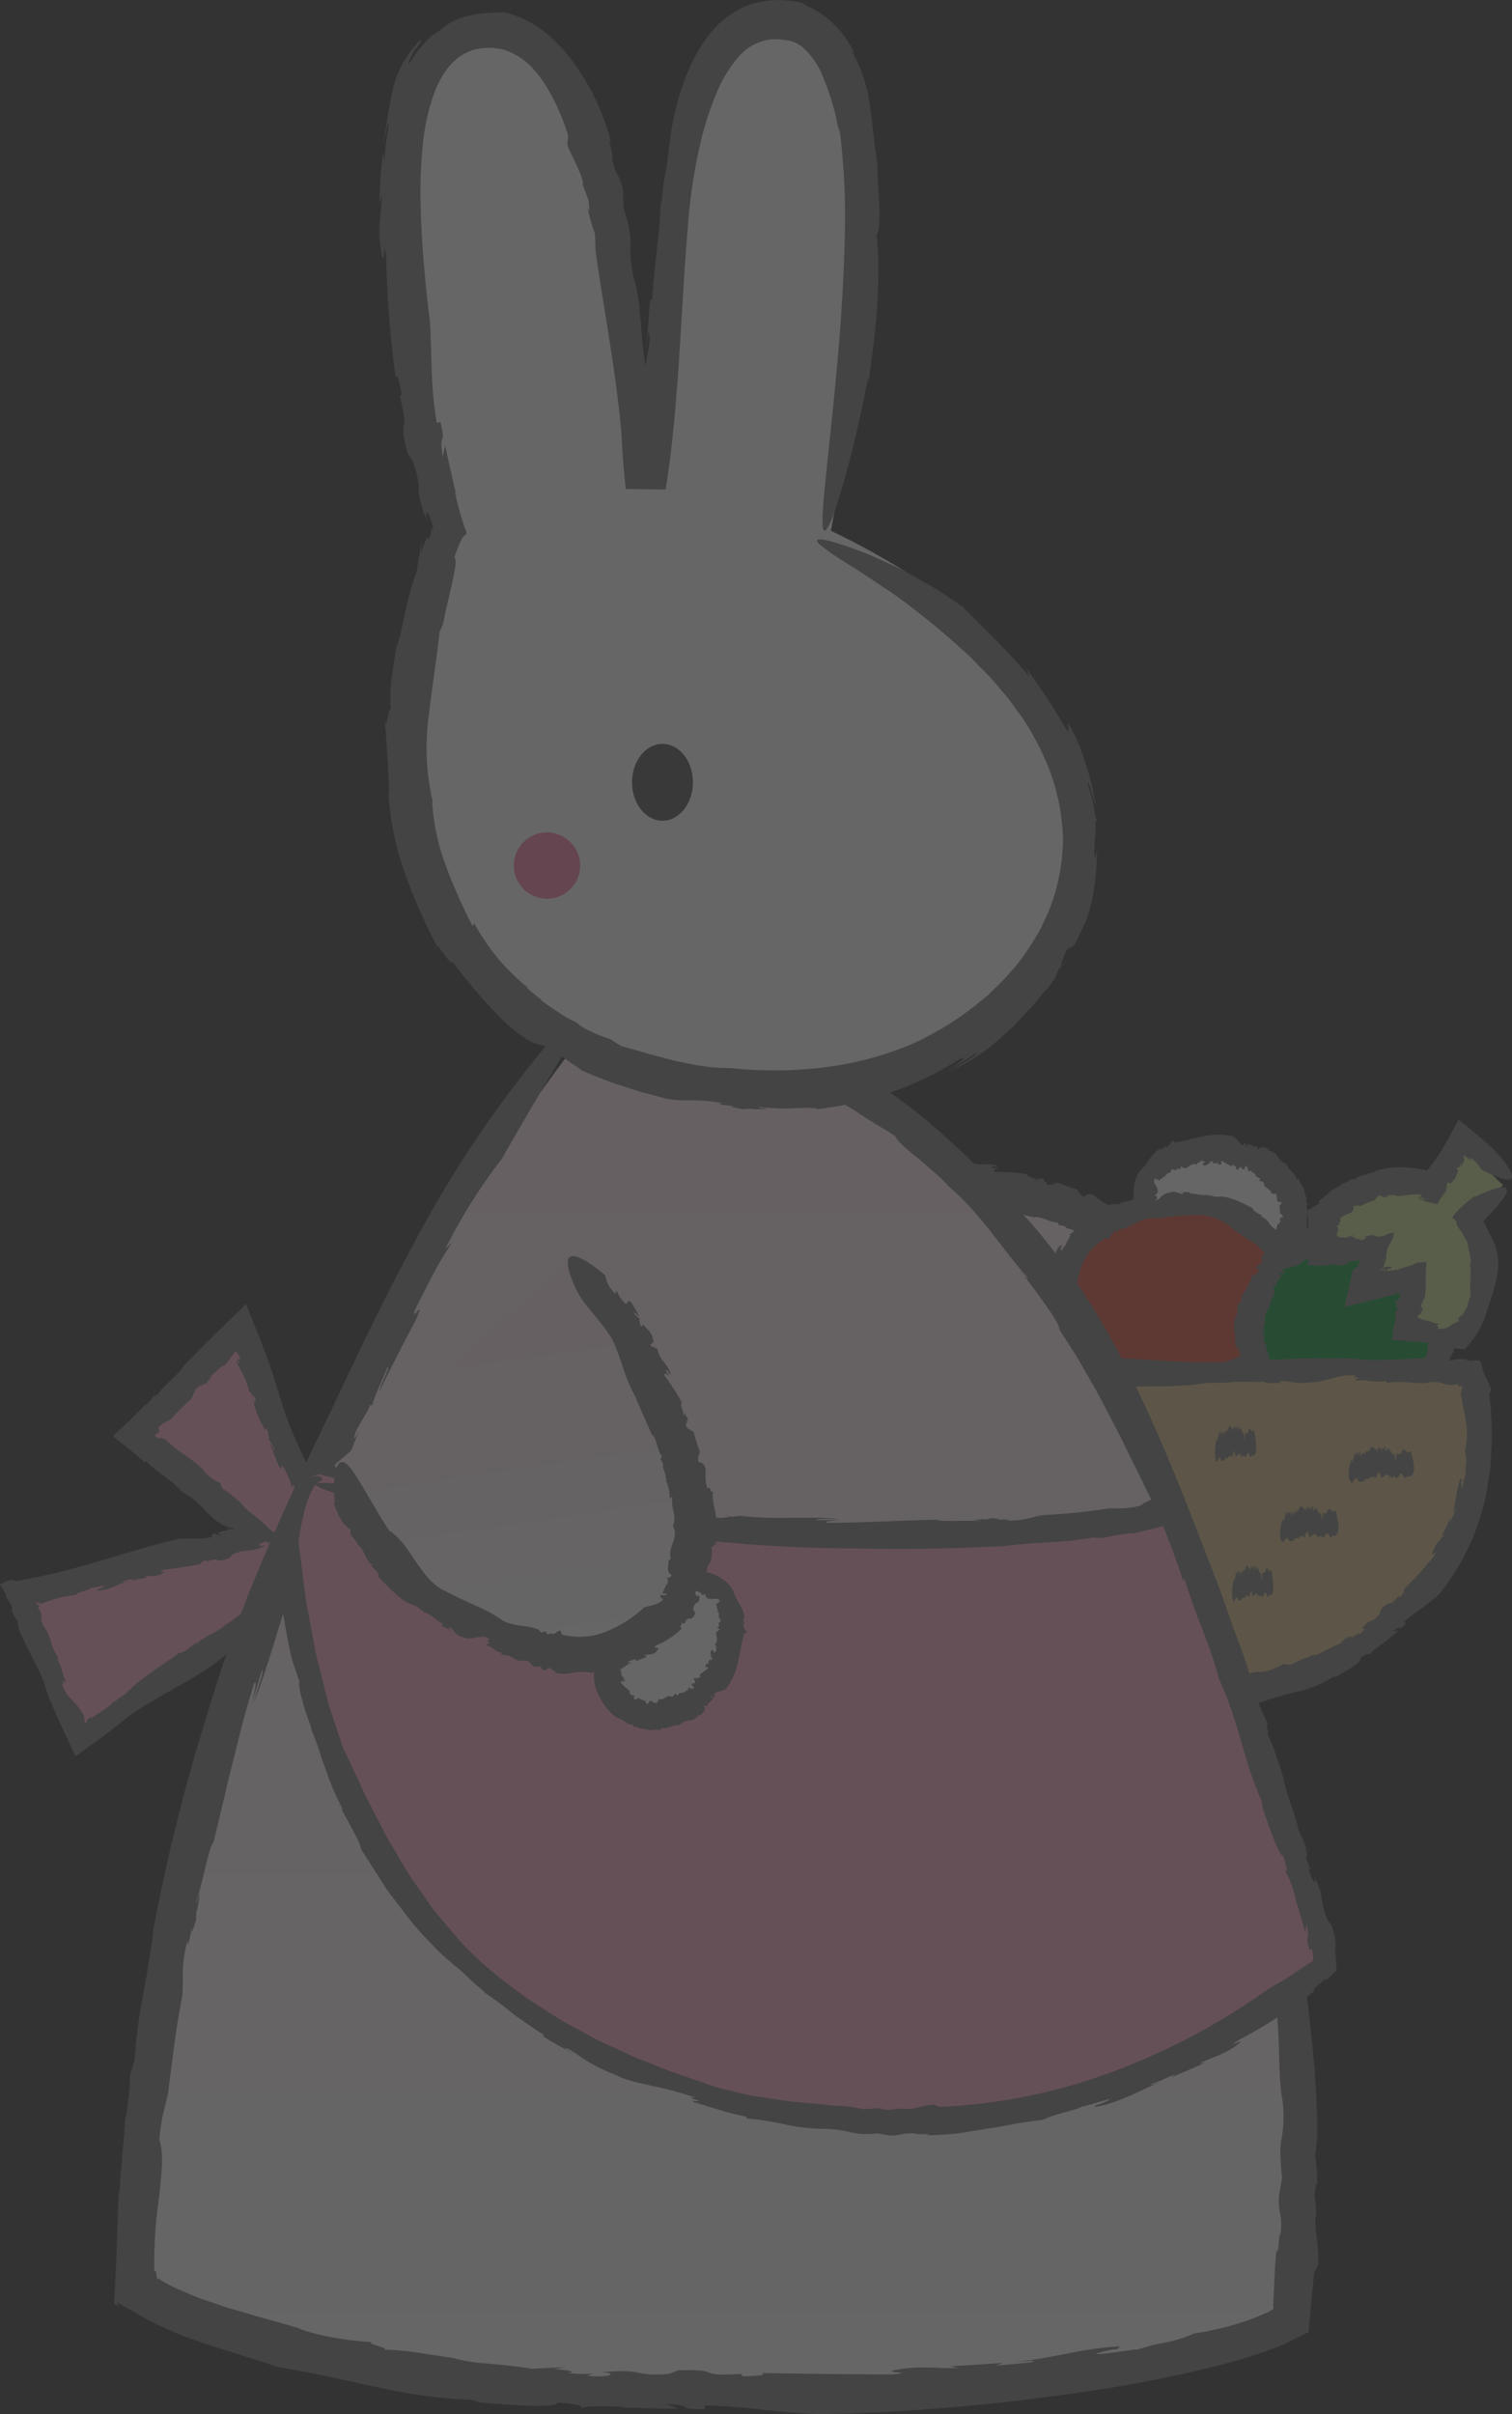 <svg xmlns="http://www.w3.org/2000/svg" xmlns:xlink="http://www.w3.org/1999/xlink" viewBox="0 0 242.842 387.507"><rect x="0" y="0" width="242.842" height="387.507" fill="#333333" stroke="none"/><defs><style>.a{opacity:0.25;}.b{fill:#fff;}.c{fill:#767676;}.d{fill:url(#a);}.e{fill:#de4a39;}.f{fill:#029835;}.g{fill:#c6e08f;}.h{fill:#ffa6c3;}.i{fill:#dbc086;}.j{fill:url(#b);}.k{fill:#4d4d4d;}.l{fill:#fd7aa9;}.m{fill:url(#c);}</style><linearGradient id="a" x1="1338.48" y1="214.278" x2="1392.625" y2="214.278" gradientTransform="translate(-1202.468)" gradientUnits="userSpaceOnUse"><stop offset="0" stop-color="#fff"/><stop offset="1" stop-color="#ffe6ee"/></linearGradient><linearGradient id="b" x1="1317.62" y1="384.534" x2="1317.62" y2="163.7" xlink:href="#a"/><linearGradient id="c" x1="1288.822" y1="264.949" x2="1281.012" y2="211.257" xlink:href="#a"/></defs><g class="a"><path class="b" d="M194.344,202.173c6.395,1.103,12.238-1.961,13.052-6.847.812-4.885-3.712-9.74-10.107-10.843-6.393-1.104-12.237,1.962-13.049,6.848C183.425,196.215,187.949,201.069,194.344,202.173Z" transform="translate(0 0)"/><path class="c" d="M202.552,199.36l.189.039C202.709,199.349,202.651,199.324,202.552,199.36Z" transform="translate(0 0)"/><path class="c" d="M185.964,193.742a.285.285,0,0,0,.037.023C185.985,193.747,185.974,193.742,185.964,193.742Z" transform="translate(0 0)"/><path class="c" d="M209.954,196.411l-.003.012.018.067Z" transform="translate(0 0)"/><path class="c" d="M202.334,203.859a27.305,27.305,0,0,0,3.007-1.022,6.52,6.52,0,0,0,2.65-2.198,8.706,8.706,0,0,0,1.961-4.215,3.595,3.595,0,0,1-.006-1.37,2.323,2.323,0,0,0-.145-1.418l.252-.339a1.09,1.09,0,0,1-.215-.881l.079.004c-.25-.386-.288-.847-.436-1.022l.08-.006-.176-.472.13.047a8.107,8.107,0,0,1-.985-1.835l-.256.205c-.368-1.341-1.214-1.293-1.643-2.428l.068-.043a2.508,2.508,0,0,1-1.465-1.17,1.973,1.973,0,0,0-1.57-1.007c.209.005.021-.18.074-.239-.629-.266-1.278-.567-1.574.011-.416-.208-.257-.342-.209-.59-.12.259-.527.168-.873.06l.198-.039-1.009-.284.012.565c-.452-.327.087-.666-.456-.698l-.126.416c-.677-.3-.935-1.051-1.625-1.511a11.233,11.233,0,0,0-4.807.024c-1.593.298-3.06.743-4.599.981l-.253-.242c-.263-.404-.472.996-.764.654l-.205.37c-.127-.024-.359.005-.257-.178-.299.154-.267.226-.394.469-.156-.025-.306-.029-.462-.041-1.269.592-1.747,1.842-2.648,2.946a3.78,3.78,0,0,0-1.017,1.257,6.229,6.229,0,0,0-.561,1.866,7.263,7.263,0,0,0,.408,3.568c.579,1.203.8,2.518,1.329,3.853a4.998,4.998,0,0,0,2.599,3.049c.022.105.282.121.313.077a15.386,15.386,0,0,0,1.869,1.308l.399.224c.257.12.619.284,1.034.454a13.25,13.25,0,0,0,1.38.409,8.18,8.18,0,0,0,1.394.143c.862-.043,1.456-.275,1.415-.833-.015-.577-.739-1.378-1.942-2.846l.075-.082a6.293,6.293,0,0,0-1.038-.63,2.064,2.064,0,0,0-1.056-.1c.228-.596-.633-.447-.694-.76l.047-.031c-.378.047-.562-.212-.705-.484-.156-.264-.287-.521-.62-.554.05-.022.18-.141.272-.065-.331-.198-.8-.485-.523-.758-.686-.605-1.091-1.669-1.81-1.974l.112-.001c-.502-.16-.173-.366-.479-.649.042-.03.059-.06.08-.061-.235-.121-.277-.38-.31-.625-.023-.247.035-.483-.063-.623l.247-.018a4.018,4.018,0,0,1-.014-.669l-.077.245c-.335-.07-.214-.202-.062-.363.144-.168.386-.333.218-.628.072-.216-.141-.527-.358-.906-.225-.376-.303-.761-.034-.941-.148-.401.338.469.312-.007.308.175.108.272.396.331.058-.4.612-.285.697-.764l.224.165c-.002-.783.986-.486.958-1.085.376-.531.763.415,1.001-.34l.39.205c.244-.074-.064-.504.288-.465.09.218.411.015.355.289.682.067,1.064-.985,2.074-.596.092-.481.585-.295.674-.663.053.186.911-.061.455.418-.038.04-.114.04-.118-.038l-.025.275c.534.455.859-.375,1.38-.294-.149-.086-.348-.058-.22-.248l.473.025-.099.232c.229.029.459.109.685.16l-.08-.288c.34.171.405.632.824.293.202-.199-.283-.423.092-.462a17.045,17.045,0,0,0,1.605.866c.026-.325.173-.268.347-.284l-.056.272c.698-.189.042.635.693.531l-.111.164.339-.489c.713-.306.064.621.91.176-.238-.062.137-.61.373-.364l-.182.209c.175.021.276-.055.354.043-.154.086-.217.327.022.389l-.295.231c.207-.084.423-.168.631-.23.166.424.84.396.74.806,0,0,.496.556.87.358-.273.107-.027.437-.307.595.334-.124.9.094.831.465l-.054-.004c.296.751,1.23.743,1.242,1.543.264-.185.286.213.607-.054.36.235.282.645.283.917-.028.285.033.456.692.447.12.326-.232.448-.269.615l-.079-.066a2.068,2.068,0,0,1,.108,1.184c.096.222.708.36.453.76-.197-.185-.195-.007-.23.145-.013-.109-.091-.153-.286-.003a.413.413,0,0,1,.124.152.171.171,0,0,1-.057-.011c-.015.261.069.248.145.143a.229.229,0,0,0,.155.005c-.39.155-.248.738-.65.587a9.825,9.825,0,0,1-.681,2.076c-.203-.09-.214-.34-.147-.543a2.549,2.549,0,0,1-.289.401c-.199-.218.093-.307.138-.465-.344.054-.499.296-.638.61-.161.286-.366.598-.776.603l-.002.273-.057-.012a.454.454,0,0,1-.063.424c-.218-.176-.285-.519-.58-.34-.363-.118-.638.461-.96.705.205-.028.198.128.146.244-.173.072-.358-.136-.454.018l-.127-.327c.178.3-.344.482-.376.632-.171-.223.217-.29.202-.487-.693.21-.339.127-1.043.314-.337.33.138.311.01.647-.34.133-.663.449-1.112.27l.169.295a1.456,1.456,0,0,1-1.601-.014,14.371,14.371,0,0,0-2.63,1.397c-.453.382-.472.73-.329,1.035a2.203,2.203,0,0,0,.924.725,3,3,0,0,0,.672.25,4.881,4.881,0,0,0,1.735.297,5.32,5.32,0,0,0,1.559-.237A26.105,26.105,0,0,0,202.334,203.859Z" transform="translate(0 0)"/><path class="d" d="M136.012,186.69c90.848,4.365,50.008,67.337,3.147,53.08" transform="translate(0 0)"/><path class="c" d="M154.964,186.418l.306.234C155.279,186.569,155.206,186.484,154.964,186.418Z" transform="translate(0 0)"/><path class="c" d="M166.601,242.274c-.022.023-.051.038-.069.062C166.585,242.306,166.6,242.288,166.601,242.274Z" transform="translate(0 0)"/><path class="c" d="M166.053,195.417l-.016-.005c-.031.009-.064.007-.092.017Z" transform="translate(0 0)"/><path class="c" d="M150.066,191.348c4.305.882,5.284,1.882,9.705,2.542,1.031.269,2.087.543,3.159.76,1.052.26,2.114.488,3.107.761,1.141-.314,2.554.865,3.813.789l.276.509a1.352,1.352,0,0,1,1.194.388l-.066.09c.649-.019,1.196.393,1.513.397l-.069.088.655.274-.177.085a6.114,6.114,0,0,1,1.481.46,7.425,7.425,0,0,1,1.226.775l.162-.429c1.42,1.426,2.532,1.059,3.583,2.589l-.085.072a2.989,2.989,0,0,1,1.409.64,5.334,5.334,0,0,1,.826,1.052,4.213,4.213,0,0,0,1.986,1.979c-.281-.121-.11.235-.211.285.71.691,1.33,1.527,2.088,1.088.364.652.063.662-.189.912a.506.506,0,0,1,.567.128,2.628,2.628,0,0,1,.488.673l-.25-.173a12.342,12.342,0,0,1,.761,1.453l.573-.565c.111.924-.731.508-.326,1.251l.58-.19a2.744,2.744,0,0,1-.224,1.677c-.187.516-.486,1.012-.65,1.571a22.452,22.452,0,0,1-.667,7.055,11.609,11.609,0,0,1-3.909,6.105l-.484-.141c-.551-.377-.089,1.622-.692,1.33l-.157.608c-.193.029-.505.171-.425-.131-.373.337-.313.415-.436.816l-.677.068c-1.668,1.074-2.535,2.744-4.439,3.773a22.526,22.526,0,0,0-4.529,2.13c-1.635.913-3.321,1.887-4.615,2.507-1.759,1.077-4.013,1.189-6.192,1.13-2.2-.066-4.32-.294-6.326.297-.132-.095-.472.119-.47.196-.619-.004-1.237-.045-1.855-.093q-.927-.05-1.848-.171l-2.587-.254c-.738-.053-1.554-.188-2.377-.242-.818-.085-1.631-.169-2.361-.171-1.438-.076-2.547.123-2.533.911.037.757,1.12,2.277,4.604,4.372l-.128.124a11.424,11.424,0,0,0,2.838.712,5.115,5.115,0,0,0,2.422-.307c.177.941,1.861.212,2.376.521l-.053.071c1.394-.646,2.884.61,4.219-.086-.048.074-.065.322-.375.351.984-.137,2.3-.474,2.424.043,2.337-.325,5.657-.719,6.915-1.9l-.066.164c.688-.76,1.048-.366,1.89-.89.069.053.144.068.141.098a3.468,3.468,0,0,1,1.622-.81,5.802,5.802,0,0,0,1.541-.599l.168.308c.574-.226,1.124-.512,1.685-.766l-.666.196c-.153-.97,1.532.028,2.492-1.126,1.209-.449,1.316-2.901,2.61-3.125.29-.685-.086.891.518.142.286.411-.206.481.203.704.634-.681,1.544-.347,2.279-1.276l.259.292a3.389,3.389,0,0,1,1.612-1.306c.586-.279,1.125-.543,1.275-1.129.94-1.224,1.551.173,2.209-1.483.277-.017.541-.053.815-.082.548-.451-.12-.806.596-1.19.213.26.84-.57.777-.016a5.497,5.497,0,0,0,1.694-2.198,7.859,7.859,0,0,1,1.945-2.601c-.283-.756.586-1.652.329-2.205.28.068,1.012-2.184,1.027-.703-.002.128-.095.316-.189.258l.282.306a2.292,2.292,0,0,0,.822-1.809,7.868,7.868,0,0,1,.24-2.001c-.235.365-.353.897-.505.473.127-.407.283-.803.382-1.222l.257.339c.188-.622.409-1.24.562-1.883l-.429.204c.31-.9,1.088-1.185.564-2.327-.289-.5-.582.866-.655-.138a12.831,12.831,0,0,0,.45-4.883c-.41.237-.48-.203-.659-.625l.368-.141c-.998-1.545.691-.875-.292-2.435l.311.056-.928-.157c-.634-.589-.523-.848-.476-1.125.055-.272.058-.576-.784-1.106.342.584-.605.651-.85-.111l.431-.004c-.295-.352-.505-.4-.587-.696.308.127.543-.154.148-.701l.63.146a11.87,11.87,0,0,0-1.264-.696c-.195-1.057-1.566-1.907-1.408-2.552a7.061,7.061,0,0,0-.692-.843c-.398-.415-.889-.822-1.267-.76.55.022-.176-.845.348-.934a3.37,3.37,0,0,1-1.294-.555,2.065,2.065,0,0,1-.966-1l.122.036a7.085,7.085,0,0,0-2.499-1.765,7.576,7.576,0,0,1-2.41-1.497c-.148.434-.938-.293-.995.337a6.482,6.482,0,0,1-2.32-1.385c-.615-.478-1.175-.705-1.869-.037-.863-.277-.812-.816-1.208-1.091l.235.001a32.85,32.85,0,0,1-3.26-1.139c-.652-.041-1.015.71-1.997.161.444-.196-.005-.285-.399-.421.267.04.386-.058-.069-.432a.807.807,0,0,1-.36.118c.003-.026-.011-.051.01-.082-.7-.09-.614.043-.319.18-.03.043-.024.113.044.229-.562-.614-1.923-.55-1.85-1.119a38.061,38.061,0,0,0-5.347-.376c-.125-.327.322-.49.836-.488l-1.216-.167c.099-.407.738-.079,1.124-.077-1.283-1.006-3.075.032-4.626-.899l-.406.258-.09-.072c-.026.173-.443.346-.7.361-.174-.398.16-.826-.676-.94-.603-.447-1.899-.15-2.787-.057.456.124.276.304.059.404-.416-.044-.605-.437-.948-.325l.027-.494c.1.482-1.153.35-1.332.528-.191-.394.684-.224.825-.483-1.677-.172-.837-.109-2.515-.244-.933.272.109.48-.365.863a5.147,5.147,0,0,1-2.46-.122l.242.465a4.86,4.86,0,0,1-3.323-.441c-5.597,1.395-6.182,2.625-5.444,3.422a6.891,6.891,0,0,0,2.825,1.266C142.812,192.117,145.06,191.007,150.066,191.348Z" transform="translate(0 0)"/><path class="e" d="M207.628,208.042c0,8.337-8.293,15.096-18.522,15.096s-18.52-6.759-18.52-15.096,8.291-15.095,18.52-15.095S207.628,199.705,207.628,208.042Z" transform="translate(0 0)"/><path class="c" d="M200.789,221.646l-.316.041C200.506,221.736,200.595,221.742,200.789,221.646Z" transform="translate(0 0)"/><path class="c" d="M193.913,191.777a.635.635,0,0,0,.074-.014C193.936,191.763,193.919,191.769,193.913,191.777Z" transform="translate(0 0)"/><path class="c" d="M189.814,220.368l.013-.001.061-.035Z" transform="translate(0 0)"/><path class="c" d="M201.066,216.53a5.342,5.342,0,0,1-.883.616c-.286.168-.54.329-.798.455-.536.224-.984.439-1.463.603-.964.32-1.883.7-3.415,1.258a25.822,25.822,0,0,1-4.68.904,2.111,2.111,0,0,1-1.407.231,5.1,5.1,0,0,0-1.531.066l-.307-.307a1.082,1.082,0,0,1-.96-.05l.032-.072c-.475.104-.951-.118-1.193-.064l.036-.072A3.748,3.748,0,0,1,183.958,220l.118-.08a4.453,4.453,0,0,1-2.213-.604l-.064.321a6.292,6.292,0,0,0-1.623-.774,2.852,2.852,0,0,1-1.403-.91l.059-.056a2.173,2.173,0,0,1-1.125-.456,2.83,2.83,0,0,1-.716-.781,3.925,3.925,0,0,0-1.647-1.527c.218.101.067-.176.145-.215a5.824,5.824,0,0,0-.815-.786c-.263-.199-.502-.306-.781-.144-.3-.525-.078-.52.097-.706-.12.069-.272.007-.426-.123a2.217,2.217,0,0,1-.369-.559l.185.15a8.516,8.516,0,0,1-.586-1.194l-.415.429c-.077-.751.552-.382.225-.991l-.415.126c-.168-1.012.364-1.702.655-2.594a13.614,13.614,0,0,1,.98-5.588,8.396,8.396,0,0,1,3.859-4.236l.327.164c.329.352.393-1.185.786-.876l.255-.409c.149.009.413-.046.285.158.351-.186.308-.275.5-.53l.523.073c1.466-.509,2.555-1.473,4.241-1.76a14.393,14.393,0,0,0,1.809-.06c.335-.026.681-.073,1.035-.121.358-.022.723-.055,1.09-.097.735-.116,1.482-.097,2.191-.179.703-.013,1.37-.028,1.935-.025a8.067,8.067,0,0,1,4.628,1.649,37.592,37.592,0,0,0,3.984,2.739c.028.116.322.175.358.134a12.92,12.92,0,0,1,1.788,2.12,3.755,3.755,0,0,1,.318.45c.163.299.447.689.7,1.163a24.316,24.316,0,0,1,1.384,3.171c.343.989.701,1.763,1.24,1.579.263-.098.559-.442.885-1.199a5.78,5.78,0,0,0,.388-1.466,9.774,9.774,0,0,0,.108-2.208l.124.05c-.474-1.937-1.113-3.138-2.34-3.889.195-.274-.035-.614-.329-.935-.32-.297-.698-.573-.777-.812l.067-.004a4.033,4.033,0,0,1-1.33-1.232,2.662,2.662,0,0,0-1.383-1.103.349.349,0,0,1,.407.006c-.707-.466-1.751-.915-1.615-1.266-1.738-.976-4.297-2.17-5.676-1.877l.11-.075c-.78.175-.9-.182-1.715-.146-.032-.057-.082-.092-.069-.111-.814.191-2.209-.27-2.84-.184l-.02-.248-1.522-.006.565.076c-.209.667-1.141-.49-2.243.025a2.34,2.34,0,0,0-1.483.759,2.101,2.101,0,0,1-1.454.664c-.42.413.329-.598-.346-.206-.094-.343.298-.29.056-.528-.681.326-1.281-.137-2.101.38l-.113-.255c-1.004.788-2.294.416-2.866,1.165-1.007.769-1.145-.39-2.044.742l-.636-.051c-.524.256-.112.59-.736.791-.101-.219-.76.327-.587-.079a4.531,4.531,0,0,0-1.748,1.471,8.563,8.563,0,0,1-1.955,1.817c.098.63-.707,1.252-.606,1.702-.194-.071-1.034,1.682-.842.503.019-.102.112-.246.173-.195l-.162-.259c-1.069.731-.768,1.984-1.255,2.984.193-.29.37-.695.417-.355a7.386,7.386,0,0,0-.387.97l-.15-.282a15.628,15.628,0,0,0-.573,1.492l.318-.149c-.278.714-.836.925-.554,1.857.19.414.438-.678.462.135a15.265,15.265,0,0,0-.403,1.811,9.044,9.044,0,0,0-.052,2.091c.293-.172.345.181.476.525l-.263.097c.31.656.214.805.097.973-.118.164-.246.342.117.978l-.222-.059.661.169c.952.95-.269.864.97,1.816-.253-.481.41-.48.633.12l-.318-.015c.233.286.39.333.464.567-.233-.112-.394.098-.078.54l-.472-.139a9.338,9.338,0,0,0,.959.601,3.796,3.796,0,0,0,.705,1.143c.279.348.552.617.516.868a7.871,7.871,0,0,0,.574.683,1.767,1.767,0,0,0,1.043.591c-.421-.033.203.656-.187.71.502.111,1.681.625,1.91,1.195l-.098-.029c1.438,1.311,2.961,1.29,4.348,2.239.049-.326.801.157.742-.307a6.688,6.688,0,0,1,2.113.782c.589.255,1.097.336,1.511-.22.744.095.824.46,1.207.574l-.19.044c.717.038,1.176.065,1.587.102.413.009.779.027,1.307.064.533-.107.615-.666,1.536-.571-.293.246.085.188.433.173-.22.046-.288.135.181.273a.666.666,0,0,1,.249-.165c.005.018.024.032.017.057.579-.11.469-.178.197-.197.011-.036-.015-.081-.103-.142.626.27,1.66-.214,1.789.185a10.865,10.865,0,0,0,2.246-.746c.653-.324,1.256-.648,1.91-.945.221.138-.031.439-.418.628a8.24,8.24,0,0,0,.954-.413c.095.278-.495.394-.789.526a3.099,3.099,0,0,0,1.81-.684,4.89,4.89,0,0,1,1.879-.941l.146-.359.093-.011c-.065-.106.127-.421.286-.565.309.115.299.519.913.124.62-.118,1.285-1.05,1.751-1.647-.331.237-.324.037-.255-.147.26-.244.587-.189.72-.459l.264.234c-.321-.139.455-.899.421-1.115.324.023-.211.577-.155.766a21.23,21.23,0,0,0,1.442-1.673c.261-.789-.344-.092-.365-.578.173-.29.307-.6.473-.897a2.995,2.995,0,0,1,.603-.893l-.39.05c.104-.295.206-.552.311-.781a5.524,5.524,0,0,1,.268-.65,6.764,6.764,0,0,1,.715-1.053,6.203,6.203,0,0,0-.859-4.155c-.415-.552-.789-.535-1.057-.207a3.011,3.011,0,0,0-.666,1.123c-.18.387-.311.702-.311.702-.598,1.238-.915,2.139-1.34,3.18A9.214,9.214,0,0,1,201.066,216.53Z" transform="translate(0 0)"/><path class="f" d="M225.339,225.775c-7.059,5.284-16.782,4.033-21.718-2.798-4.935-6.832-3.212-16.655,3.848-21.939,7.06-5.286,16.783-4.033,21.718,2.799C234.121,210.666,232.398,220.491,225.339,225.775Z" transform="translate(0 0)"/><path class="c" d="M211.721,230.197l-.236-.2C211.474,230.056,211.529,230.125,211.721,230.197Z" transform="translate(0 0)"/><path class="c" d="M232.731,207.108a.656.656,0,0,0,.051.053C232.755,207.12,232.742,207.109,232.731,207.108Z" transform="translate(0 0)"/><path class="c" d="M206.156,221.759l.007.009.059.021Z" transform="translate(0 0)"/><path class="c" d="M215.205,226.649a8.093,8.093,0,0,1-1.766-.382,8.011,8.011,0,0,1-1.301-.536l-2.84-1.375a14.356,14.356,0,0,1-3.136-2.589,1.134,1.134,0,0,1-.511-.308,4.727,4.727,0,0,1-.376-.546,4.329,4.329,0,0,0-.799-1.063l.106-.379a.781.781,0,0,1-.394-.731l.078-.013c-.33-.292-.38-.746-.508-.911l.079-.006-.156-.452.129.051a2.505,2.505,0,0,1-.399-.968,3.301,3.301,0,0,1-.091-.988l-.318.085a4.838,4.838,0,0,0-.023-1.61,2.233,2.233,0,0,1,.197-1.496l.075.027a2.198,2.198,0,0,1,.263-2.013,3.269,3.269,0,0,0,.626-1.988c.012.228.186-.013.251.035.2-.724.594-1.421.039-1.767.293-.489.419-.284.658-.218-.237-.145-.057-.616.177-.997l-.026.232a10.717,10.717,0,0,1,.705-1.057l-.564-.139c.559-.439.595.273.92-.305l-.327-.287c.745-.631,1.582-.557,2.466-.836a22.201,22.201,0,0,1,4.745-2.828,7.846,7.846,0,0,1,5.308-.379l.111.336c-.005.447.997-.553,1.061-.1l.429-.146c.092.099.287.262.078.31.337.117.363.043.652-.026l.283.386c1.212.654,2.531.663,3.701,1.631a33.143,33.143,0,0,0,2.297,2.562,17.013,17.013,0,0,1,2.186,2.888,5.755,5.755,0,0,1,.68,4.311,26.444,26.444,0,0,0-.653,4.34c-.093.068-.022.336.031.351a13.829,13.829,0,0,1-1.041,2.371l-.25.457a11.907,11.907,0,0,1-.658,1.113c-.522.895-1.322,1.892-1.89,2.753-.612.805-.968,1.546-.51,1.867a2.038,2.038,0,0,0,1.426.064,5.462,5.462,0,0,0,1.345-.419,9.536,9.536,0,0,0,1.79-.937l.028.128a5.271,5.271,0,0,0,2.086-3.572c.685.117.655-1.319,1.013-1.618l.033.055a2.803,2.803,0,0,1,.489-1.61,2.724,2.724,0,0,0,.37-1.61c.041.049.209.103.166.347.094-.784.035-1.859.428-1.883a19.702,19.702,0,0,0-.071-3.126,6.341,6.341,0,0,0-.316-1.442,2.74,2.74,0,0,0-.533-1.041l.121.055c-.573-.552-.261-.84-.701-1.492.032-.054.037-.112.059-.111a3.183,3.183,0,0,1-.698-1.243,5.259,5.259,0,0,0-.612-1.147l.2-.153c-.233-.429-.545-.81-.815-1.213l.251.486c-.673.224-.214-1.188-1.269-1.736a2.108,2.108,0,0,0-1.455-.662,2.029,2.029,0,0,1-1.369-.645c-.558-.043.645-.143-.048-.39.203-.292.396.034.432-.301-.632-.321-.703-1.006-1.581-1.28l.115-.255c-1.222-.153-1.77-1.376-2.695-1.2-1.168-.218-.503-1.052-1.864-.892-.127-.162-.255-.338-.393-.483-.53-.158-.473.379-1.029.096.075-.227-.725-.317-.344-.478a4.462,4.462,0,0,0-2.145-.111,7.296,7.296,0,0,1-2.481-.004c-.337.474-1.264.381-1.477.787-.044-.093-.486-.007-.806.024-.312.055-.514.048-.08-.31.077-.053.232-.08.24-.002l.057-.29a1.766,1.766,0,0,0-1.437.348,7.647,7.647,0,0,1-1.277.755c.315-.035.675-.212.495.066l-.88.332.089-.287a9.614,9.614,0,0,0-1.339.496l.303.158c-.658.207-1.157-.124-1.599.656-.169.383.74-.038.191.438a16.288,16.288,0,0,0-1.522.666,11.52,11.52,0,0,0-1.565,1.006c.296.156.062.37-.121.646l-.221-.17c-.592,1.169-.804-.123-1.393,1.06l-.075-.212.231.629c-.269,1.2-.872.114-.963,1.582.235-.432.629.158.204.574l-.141-.27c-.136.305-.104.452-.268.607-.018-.239-.285-.297-.479.16l-.128-.46-.021,1.059c-.631.481-.711,1.69-1.184,1.812-.036-.021-.687,1.417-.398,1.867-.162-.371-.491.428-.713.117a2.896,2.896,0,0,1-.205,2.106l-.023-.096a5.336,5.336,0,0,0-.229,1.241,8.705,8.705,0,0,0,.071,1.151,8.753,8.753,0,0,1,.076,2.261c.295-.102.242.748.622.488a7.368,7.368,0,0,1,.321,2.135c.054.618.202,1.096.915,1.147.318.645.027.906.105,1.288l-.125-.137c.69,1.201.858,1.557,1.4,2.423.397.353.87.114,1.317.874-.365-.08-.103.176.107.437-.162-.142-.274-.143-.115.303a.639.639,0,0,1,.275.094c-.012.015-.011.038-.036.047.418.382.422.242.269.033.035-.014.055-.061.054-.166.154.639,1.137,1.127.905,1.475a12.344,12.344,0,0,0,3.85,1.882c.042.254-.327.272-.728.154l.915.386c-.138.264-.586-.108-.887-.197a2.67,2.67,0,0,0,1.668.797,5.376,5.376,0,0,1,1.899.618l.337-.15.069.06c.029-.125.361-.197.564-.198.133.287-.145.582.538.689a1.674,1.674,0,0,0,1.053.183c.417-.045.852-.14,1.204-.183-.375-.073-.242-.207-.078-.286.331.025.518.279.781.161l.031.35c-.129-.328.882-.37.996-.516.206.255-.51.233-.592.43a12.954,12.954,0,0,0,2.037-.204c.679-.344-.176-.313.119-.656a5.315,5.315,0,0,1,1.863-.494c-.098-.078-.194-.154-.292-.241a5.073,5.073,0,0,1,2.471-.744,7.207,7.207,0,0,0,1.063-1.017,8.355,8.355,0,0,0,.71-.876,4.872,4.872,0,0,0,.627-1.308c.163-.65-.075-.931-.478-.967a5.679,5.679,0,0,0-2.011.36,16.698,16.698,0,0,0-3.172,1.177A10.54,10.54,0,0,1,215.205,226.649Z" transform="translate(0 0)"/><path class="g" d="M241.41,190.234,234.8,183.943l-4.589,7.354h0c-4.736-1.97-10.879-1.228-15.765,2.432a17.876,17.876,0,0,1-2.228,1.831v5.268l8.103-.078-1.458,6.192,7.825-1.621-.595,7.722,8.253,1.123a14.22,14.22,0,0,0,1.225-18.51Z" transform="translate(0 0)"/><path class="c" d="M232.712,190.346l-.328.281C232.434,190.66,232.53,190.602,232.712,190.346Z" transform="translate(0 0)"/><path class="c" d="M235.789,208.955a.518.518,0,0,0-.006-.066C235.778,208.932,235.781,208.948,235.789,208.955Z" transform="translate(0 0)"/><path class="c" d="M221.155,187.839l.017-.003.077-.047Z" transform="translate(0 0)"/><path class="c" d="M231.438,184.823l-.462.698-.213.317-.127.177-.483.653-.874,1.11c-.03.035-.079.101-.092.11l-.026.005-.049.004a.287.287,0,0,1-.081-.01.213.213,0,0,1-.101-.059c-.025-.035-.035-.053-.046-.055-.019-.004.019.009-.052.002-.323-.059-.664-.13-1.028-.171a16.145,16.145,0,0,0-6.631.233c-.879.629-2.691.653-3.63,1.482-.174-.032-.344-.048-.518-.069a2.26,2.26,0,0,1-1.123.619l-.013-.081c-.444.45-1.086.675-1.282.927l-.019-.08-.599.411.044-.16a13.099,13.099,0,0,1-1.22,1.087c-.511.438-.862.789-1.118.95l.259.2-.14.076-.275.183-.56.326c-.359.21-.681.413-.962.598-.015.755.084,1.457.101,2.149l.01.534c0,.186-.005.24-.014.373-.01.115-.025.235-.047.36l-.088.654-.078-.03a9.125,9.125,0,0,1,.28,2.386c-.009.746-.092,1.51-.17,2.322a12.826,12.826,0,0,0,4.445-.161c-.463.105.164.165.122.243l.64-.04c.19-.013.259-.026.39-.041a4.534,4.534,0,0,0,.64-.119.74.74,0,0,0,.235-.093.957.957,0,0,0,.074-.124,1.23,1.23,0,0,0,.116-.376c.344.005.215.196.168.441a.726.726,0,0,1,.691-.417l-.189.109.8-.102a5.363,5.363,0,0,0,.411-.528c.27.108-.208.405-.234.503-.042.022-.045-.007.009-.088l.519-.31a.232.232,0,0,1-.18.079.271.271,0,0,1-.128-.037l-.033-.021-.115.322-.24.676c-.036.096-.094.283-.115.309l-.055.053-.109.099-.211.174c-.136.105-.259.188-.357.256l-.035.096-.008.024-.004.012-.061.256-.409,1.725-.302,1.284q-.271,1.256-.546,2.528l7.264-1.777.485-.134c.067-.019.193-.05.21-.059l-.006-.013c.004-.019-.024-.03.029-.053a5.77,5.77,0,0,1,.789-.183.992.992,0,0,1-.7,1.387c-.244.068-.067.057.109.133.182-.015.333.44.109.481.059.184.121.319.176.542-.102.218-.233.729-.308.305a2.885,2.885,0,0,0,.101,1.335l-.37.948c-.121.822-.189,1.613-.227,2.357,1.174.131,2.347.2,3.477.281l1.644.139a9.484,9.484,0,0,1,1.039.144,9.749,9.749,0,0,0,2.002.532l.584.091,1.059.139,1.082.117.54.05a1.83,1.83,0,0,0,.266.015l.175-.22a14.755,14.755,0,0,0,3.19-5.384c.519-1.918,1.37-3.849,1.755-6.052a9.297,9.297,0,0,0-.883-6.377c.017-.151-.239-.426-.295-.398a15.155,15.155,0,0,0-.93-2.002l-.06-.093c.025-.066.15-.156.253-.277l.18-.202c.045-.049.035-.049.128-.145l.336-.345a21.822,21.822,0,0,0,2.394-2.841c1.109-1.702.69-2.597-4.591-.147l-.01-.131c-.312.218-.595.42-.857.62-.411.338-.794.666-1.147.988a10.012,10.012,0,0,0-1.676,1.836c.258.286.528.564.809.83-.319.114.067.675.391,1.165a5.121,5.121,0,0,1,.794,1.291l-.061-.009c.862.695.41,1.957,1.019,2.715-.059-.023-.235,0-.297-.199.279.608.515,1.506.17,1.595a11.488,11.488,0,0,1,.097,2.558,9.796,9.796,0,0,0,.021,2.236l-.08-.097c.241.691-.181.742-.216,1.44-.058.016-.097.05-.114.035a2.284,2.284,0,0,1-.367,1.234,4.647,4.647,0,0,0-.586,1.039l-.227-.108-.568.88a1.655,1.655,0,0,0,.202-.18c.237.254.049.342-.17.376a.933.933,0,0,0-.304.084.309.309,0,0,0-.112.121.247.247,0,0,0-.147.081c-.265-.079-.362.264-.92.514a1.897,1.897,0,0,1-1.585.236c-.531.249.499-.455-.263-.311.024-.355.37-.174.221-.48a1.92,1.92,0,0,1-.954-.219,2.831,2.831,0,0,0-.485-.16,1.08,1.08,0,0,0-.514-.011l.038-.274a.652.652,0,0,1-.71.01c-.17-.098-.232-.22-.462-.182-.02-.034-.059-.051-.126-.054-.097-.225.127-.458.304-.605.18-.168.311-.223.056-.428a3.054,3.054,0,0,1,.388-.175.486.486,0,0,0-.148-.478.428.428,0,0,1-.103-.191.909.909,0,0,1,.056-.41c.23.078.286-1.266.466-.694a12.742,12.742,0,0,0,.239-2.931,22.093,22.093,0,0,1,.11-3.078,8.016,8.016,0,0,1-1.519.098,5.268,5.268,0,0,1-1.595.645l-.394.106-.446.128a2.26,2.26,0,0,0-.671.306c-.015-.048-.248-.027-.561.018l-.511.081-.267.043-.146.017c-.316.027-.509-.001-.065-.314.008-.038.411-.115.388-.03l.245-.328a6.788,6.788,0,0,0-1.085.047,1.107,1.107,0,0,0-.29.094.386.386,0,0,1,.119.056.535.535,0,0,1,.148.167c.007.055.111.069.025.067.026.041.001.063-.037.1a.597.597,0,0,0-.075.182l.014-.012-.061.003-.118.006.221-.28a.3.3,0,0,1-.129-.11l-.284.348c-.005-.06.095-.2.18-.308.182-.22.271-.29-.011-.129-.258.119-.524.563-.586.435l.248-.363.126-.167.031-.039.008-.01-.077.351-.169.761c-.174.768-.075.378-.069.385l.065-.187c.173-.522.348-1.053.521-1.574l.249-.812.118-.403.057-.2.028-.099-.037.175c-.128-.153-.26.074-.388.422-.058.175-.117.356-.183.558l.105-.626.307-.095c.35-2.976.856-1.873,1.357-4.19-.177.007-.414.027-.712.064l.434-.197q-.661.295-1.261.591c-1.253.286-1.335.144-1.543.027-.178-.117-.507-.207-1.772.18.857-.055.026.61-.812.497l.347-.27a4.595,4.595,0,0,1-1.108.123c.35-.147.266-.391-.586-.337l.621-.34a5.722,5.722,0,0,0-1.4.505,1.859,1.859,0,0,0-.586-.11l-.28-.005-.087.005c-.112.008-.222.005-.177-.184-.035,0-.13-.17-.582.191a.272.272,0,0,0-.042.028.45.45,0,0,0,.072-.058.667.667,0,0,0,.083-.083,2.999,2.999,0,0,1,.5-.532c-.29.275-.527.054-.218-.108l.035.004c.054-.074.077-.043.08-.159.001-.134-.002-.266-.01-.396-.007-.132-.018-.286-.032-.256a.676.676,0,0,1-.167-.275.197.197,0,0,1,.095-.078.233.233,0,0,1,.076-.016l.021,0c.012-.004-.013.026.038-.012l.197-.124c-.14-.089.005-.273.098-.429.096-.159.147-.289-.059-.376a1.694,1.694,0,0,1,.282-.37.994.994,0,0,1,.141-.111l.206-.118c.285-.147.564-.26.813-.36.508-.187.837-.413.771-1.082.552-.374.823-.099,1.154-.17l-.112.124a7.76,7.76,0,0,1,2.256-.942c.392-.238.324-.831,1.169-.867-.217.276.106.176.406.122-.188.071-.227.165.188.251a.565.565,0,0,1,.196-.191c.006.018.024.03.019.056.489-.138.397-.201.157-.206.007-.037-.018-.08-.101-.136.561.222,1.478-.152,1.558.254.75-.072,1.398-.156,2.034-.228.314-.019.628-.049.943-.058l.472.015.24.014a3.374,3.374,0,0,1,.375.071c.091.138.027.221-.146.249a2.125,2.125,0,0,1-.343.024,1.564,1.564,0,0,1-.266.022l.221.029.055.007.121.023c.061.015.123.024.184.043l.726.201c-.004.157-.22.13-.495.051a3.144,3.144,0,0,0-.745-.182l.104.072.053.032c-.016,0,.084.024.087.028l.05.023.413.178a7.475,7.475,0,0,0,.856.281c.578.149,1.12.273,1.661.397a9.016,9.016,0,0,1,1.36-2.057l.059-.54.095-.079c-.105-.068.023-.592.1-.791.324-.03.5.329.852-.265a1.864,1.864,0,0,0,.578-.9c.074-.195.141-.4.205-.599l.046-.145.008-.081.026-.158c-.139.139-.229.012-.246-.133.11-.193.349-.086.35-.299l.235.286c-.258-.211.031-.723.011-.962.176.208-.055.509.038.73l.508-.906.009-.062c.205-.14-.135-.565-.039-.883a2.068,2.068,0,0,1,1.063.87q-.012-.226-.042-.468a3.808,3.808,0,0,1,1.729,1.796c8.352,4.453,3.777-1.181,3.777-1.181a13.959,13.959,0,0,0-1.15-1.412c-.192-.206-.385-.399-.58-.583l-.939-.858c-1.564-1.403-3.073-2.613-4.659-3.903C233.401,181.331,232.498,182.999,231.438,184.823Z" transform="translate(0 0)"/><polygon class="h" points="52.209 250.277 38.405 214.445 21.851 230.426 40.932 246.174 3.102 255.845 13.071 278.65 50.007 253.696 52.209 250.277"/><path class="c" d="M40.511,224.416l-.063-.522C40.396,223.923,40.394,224.061,40.511,224.416Z" transform="translate(0 0)"/><path class="c" d="M18.29,273.114c.027-.031.062-.061.084-.092C18.309,273.079,18.291,273.102,18.29,273.114Z" transform="translate(0 0)"/><path class="c" d="M29.471,219.263l.02-.019.072-.115Z" transform="translate(0 0)"/><path class="c" d="M46.477,228.759c-1.155-3.215-1.754-5.3-2.412-7.396-.329-1.048-.672-2.098-1.107-3.294-.401-1.049-.828-2.166-1.294-3.386l-1.749-4.387-.374-.989-3.436,3.323q-1.603,1.577-3.215,3.164l-3.399,3.45c-.801,1.426-3.114,3.015-4.174,4.587l-.702.308a4.992,4.992,0,0,1-1.404,1.469l-.025-.084c-.28.55-2.104,2.144-2.556,2.722l-.03-.079-1.475,1.472.118-.268-1.099,1.2c1.039.782,2.004,1.543,2.922,2.297l1.343,1.125.593.514.343.317.109-.329c2.263,2.335,3.6,2.572,5.577,4.758l-.081.035a13.484,13.484,0,0,1,3.763,2.937c.52.526,1.041,1.056,1.648,1.566l.472.379a.725.725,0,0,0,.151.071c.113.041.261.078.489.136-.219-.05-.142.098-.249.111a7.221,7.221,0,0,0,2.28.878l.062.055a2.388,2.388,0,0,1-1.284-.126c.538.149.24.344-.215.478a.909.909,0,0,0,.071-.129l-1.179.399a3.153,3.153,0,0,0,.556.399c-.516.054-.603-.089-.685-.197-.048-.117-.197-.172-.868.065l.125.416c-2.049.435-3.401.102-5.443.293-4.102.953-8.275,2.257-12.396,3.474-2.06.608-4.107,1.194-6.125,1.704-1.009.255-2.011.49-3.004.699l-4.225.868-.881-.112C1.63,253.49.726,253.946,0,254.33c.598.95,1.108,1.75.951,1.902l.863,1.431c.069.37.344,1.228-.079.527a11.554,11.554,0,0,0,.607,1.287l.254.411c.087.13.146.187.245.323l.091.947c1.121,3.139,2.777,5.499,4.072,8.751a36.152,36.152,0,0,0,1.668,4.489c.451.999.919,2.038,1.393,3.09l2.059,4.428,4.651-3.375.478-.354.304-.236.589-.459c.383-.3.747-.585,1.087-.851,4.91-4.176,12.146-6.776,17.126-11.123.215-.064.587-.499.553-.541l5.012-3.305,3.204-2.198c.911-.639,1.933-1.366,2.948-2.113l1.502-1.125,1.698-1.299.305-.539c.102-.18.203-.36.244-.448l.32-.647c.199-.416.37-.799.504-1.139a2.527,2.527,0,0,0,.293-1.421c-.094-.238-.401-.21-.987.175a10.838,10.838,0,0,0-1.097.857l-.721.65-.403.379-.347.284a6.117,6.117,0,0,0-.691.231l-.932.383-2.154.932.065-.168a24.003,24.003,0,0,0-6.194,4.444c-.655-.33-2.273,1.456-3.027,1.715l.031-.084c-1.385,1.531-3.65,1.972-5.004,3.419a.619.619,0,0,1,.332-.51c-1.121.855-2.636,2.051-2.932,1.801-2.731,1.963-6.716,4.447-8.168,6.146l.065-.168c-.792,1.02-1.283.939-2.306,1.876-.089.001-.184.035-.182.009A9.669,9.669,0,0,1,16.258,274.73l-1.067.695a2.139,2.139,0,0,0-.43.353l-.083-.242-.897.668-.057-.115.048.148.264-.133c-.095.327-.231.46-.373.51-.065-.252-.105-.654-.16-.973a1.13,1.13,0,0,0-.386-.773.781.781,0,0,0-.068-.151l-.155-.271a5.703,5.703,0,0,0-.406-.57c-.296-.37-.636-.724-.969-1.083a5.602,5.602,0,0,1-1.531-2.384c-.65-.693.79.515.03-.613.308-.182.454.483.576.054-.68-1.137-.531-2.12-1.4-3.508l.227-.171C8.11,264.436,8.156,262.37,7.15,261.274a2.889,2.889,0,0,1-.498-1.782,1.82,1.82,0,0,0-.106-.68,2.837,2.837,0,0,0-.222-.461,1.43,1.43,0,0,0-.244-.223.834.834,0,0,1,.279-.295c-.027-.212-.642-.326-.575-.622.09.045.135.041.164.024.239.031.413.006.494.153a.791.791,0,0,0,.472-.035,1.495,1.495,0,0,0,.173-.1l.051-.032.233-.079.471-.16a15.92,15.92,0,0,1,4.269-.941c.562-.617,2.196-.753,2.615-1.215.133.172,3.146-.771,1.495.099-.142.073-.411.135-.412.055l-.143.317c1.901.044,3.154-1.098,4.929-1.47-.543.046-1.229.246-.813-.053l1.64-.381-.283.309,2.463-.492-.405-.189c1.225-.163,1.763.197,3.004-.536.551-.372-1.221-.082.013-.489,1.637-.219,4.091-.546,6.141-.983-.269-.261.28-.389.826-.595l.134.252c1.029-.461,1.264-.364,1.5-.257a.86.86,0,0,0,.453.1,6.071,6.071,0,0,0,1.488-.409l-.294.274q.459-.416.81-.804a6.214,6.214,0,0,1,2.688-.7,5.903,5.903,0,0,0,2.724-.864c-1.395.405-1.535-.237.236-.566a1.503,1.503,0,0,1,.041.265,10.181,10.181,0,0,1,1.676-.545c-.2.167.192.246,1.06.075-.131-.126-.335-.3-.614-.517l1.21.65-.064.084.131-.069-2.982-1.868a26.513,26.513,0,0,0-2.705-2.386,9.8,9.8,0,0,1-2.018-1.906c-.506-.417-2.33-2.162-3.111-2.272.589.154-.517-.886.007-.843a7.503,7.503,0,0,1-2.96-2.16l.145.075c-2.201-2.226-4.383-3.057-6.295-5.132-.026.082-.111.077-.222.031-.092-.03-.301-.176-.302-.145a.288.288,0,0,0-.315.145,1.348,1.348,0,0,1-.739-.617,2.979,2.979,0,0,0,.647-.424c.106-.14.03-.273-.081-.734.899-.963,1.328-.869,1.863-1.294l-.179.266c1.701-1.787,2.207-2.292,3.545-3.543.571-.724.266-1.248,1.542-2.283-.218.536.233.04.674-.385-.256.298-.283.444.404-.001a1.525,1.525,0,0,1,.218-.425c.018.009.051-.003.056.026.678-.77.499-.699.136-.392-.008-.042-.068-.047-.219.008.974-.519,2.114-2.069,2.486-1.869l.252-.26.119-.125.049-.058.192-.239.393-.52.917-1.234a8.195,8.195,0,0,1,.721,1.186c-.088.347-.349.181-.519-.037l.376.764c-.243.197-.304-.313-.434-.484a1.746,1.746,0,0,0,.146.755,2.268,2.268,0,0,0,.165.283c.018.029.029.038.053.084l.097.193.199.388a12.748,12.748,0,0,1,1.339,3.379l.409.406.018.155c.114-.052.476.417.649.753-.113.428-.567.192-.101,1.357a15.371,15.371,0,0,0,1.728,3.747c-.211-.669.005-.51.198-.262.234.582.122,1.012.4,1.424l-.305.182c.219-.349.921,1.401,1.138,1.566-.114.426-.558-.828-.797-.904L44.759,235.26c.729,1.158.221-.346.739.142a16.132,16.132,0,0,1,1.426,3.417l.135-.513a14.863,14.863,0,0,1,1.716,4.759c8.325,14.564,4.484,2.017,4.484,2.017C51.553,238.742,49.496,235.923,46.477,228.759Z" transform="translate(0 0)"/><path class="i" d="M144.211,220.333a35.012,35.012,0,0,0-1.662,10.701c0,22.863,21.328,41.331,47.636,41.331s47.635-18.431,47.635-41.297a35.259,35.259,0,0,0-1.661-10.735Z" transform="translate(0 0)"/><path class="c" d="M152.171,253.405l.309.555C152.519,253.915,152.456,253.762,152.171,253.405Z" transform="translate(0 0)"/><path class="c" d="M196.814,221.998l-.154.029C196.768,222.017,196.803,222.008,196.814,221.998Z" transform="translate(0 0)"/><path class="c" d="M170.279,271.518l-.034-.014-.176-.038Z" transform="translate(0 0)"/><path class="c" d="M144.514,248.847c.537,1.025,1.025,1.956,1.477,2.818.454.862.988,1.578,1.424,2.3.46.705.859,1.396,1.305,2.019l1.383,1.779c.469.579.909,1.194,1.438,1.763l1.73,1.736a37.655,37.655,0,0,0,4.701,3.86,50.663,50.663,0,0,0,12.273,6.382c2.127.269,5.523,1.852,8.058,1.909l.884.469a14.205,14.205,0,0,1,2.69.359l-.065.07c1.292-.034,2.699.278,3.337.251l-.06.075,1.546.036-.273.099c1.117-.057,2.242-.065,3.34-.037,1.098.017,2.17-.066,3.178-.043l-.181-.315a21.547,21.547,0,0,0,2.786-.033c.804-.11,1.514-.24,2.209-.366s1.376-.249,2.127-.346c.75-.105,1.553-.285,2.524-.378l-.035.088c1.146-.498,2.212-.726,3.192-1.058.985-.309,1.932-.531,2.889-.756a15.5,15.5,0,0,0,2.88-.918,14.445,14.445,0,0,0,3.055-1.612c-.515.384.312.024.301.118,1.015-.584,2.068-1.178,2.829-1.696.765-.511,1.174-1.053,1.032-1.316,1.415-.905,1.257-.577,1.576-.492-.08-.113.172-.394.579-.736.203-.171.446-.358.705-.547l.763-.63-.413.46,2.906-2.407-.915.054c1.642-1.119.832.201,2.15-1.195l-.311-.303a31.207,31.207,0,0,1,2.852-2.164c.869-.676,1.764-1.337,2.776-2.269a37.056,37.056,0,0,0,7.413-15.495c.332-1.401.463-2.84.708-4.238a15.877,15.877,0,0,0,.17-2.114q.057-1.055.114-2.099a48.527,48.527,0,0,0-.39-8.148l.225-.525c.107-.075.079-.285-.023-.562-.104-.296-.248-.529-.519-1.21a7.399,7.399,0,0,1-.922-2.602c-.052-.828-.979-.446-1.593-.446-.466-.102-1.625-.187-.601-.295-.924-.009-1.404.006-1.811.041-.294.035-.454.091-.853.163l-1.154-.296c-4.243-.23-7.85.342-12.315.226-5.363-.605-15.458-.049-21.275.274-8.176.712-17.685-1.185-26.056-.371a1.962,1.962,0,0,0-.972.139l-7.661-.068s-37.146-.182-8.925,3.767l-.189.103a38.979,38.979,0,0,0,9.724-.215c.457.64,3.445.066,4.426.273l-.093.052c2.558-.493,5.268.41,7.734-.032a.875.875,0,0,1-.716.237c1.796-.081,4.253-.223,4.387.149,4.29-.098,10.279.075,13.028-.52l-.189.103c1.567-.402,2.028-.06,3.779-.264.096.049.22.074.2.094,1.707-.397,4.98-.062,6.36-.231l.089.247,3.398-.058-1.27-.053c.44-.681,2.571.427,5.035-.014,2.307.086,4.678-1.415,7.074-1.081,1.142-.319-1.006.518.701.273.056.355-.797.223-.358.506,1.677-.168,2.75.362,4.818.123l.084.277c2.698-.505,5.09.364,6.886-.118a4.583,4.583,0,0,1,2.338.257,2.837,2.837,0,0,0,.849.175,4.594,4.594,0,0,0,.653-.018c.12-.012.288-.028.403-.05l.202-.083a.877.877,0,0,1,.248.374.456.456,0,0,0,.214-.031.6.6,0,0,0,.147-.01c.102-.014.208.04.195.339-.11.045-.114.21-.137.313.024.28.04.553-.157.203.156,1.452.538,2.868.794,4.447a12.421,12.421,0,0,1-.1,5.207,4.638,4.638,0,0,1,.206,1.798,6.064,6.064,0,0,0-.033,1.636c-.219.074-.702,3.839-.753,1.601-.003-.191.06-.513.133-.476l-.222-.305a6.478,6.478,0,0,0-.436,1.503,12.607,12.607,0,0,0-.314,1.452q-.117.736-.236,1.483a4.861,4.861,0,0,1-.447,1.497c.37-.547.549-1.392.572-.778-.218.638-.536,1.24-.796,1.862l-.048-.473c-.453.893-.808,1.827-1.329,2.681l.456-.235c-.854,1.231-1.517,1.429-1.969,3.081-.175.78,1.003-1.028.322.389-.644.761-1.449,1.712-2.296,2.711-.871.972-1.887,1.907-2.719,2.842.383.035-.044.564-.528,1.076l-.256-.139c-1.689,2.114-1.103.263-2.857,2.252l.058-.29-.178.874c-.775.957-1.124,1.05-1.476,1.176a1.758,1.758,0,0,0-.593.336c-.233.205-.529.528-.999,1.033.867-.615.775.225-.409.847l.132-.404a7.62,7.62,0,0,1-1.163.887c.288-.358-.017-.453-.885.166l.422-.672a16.858,16.858,0,0,1-1.468,1.464c-1.52.466-3.529,1.979-4.311,1.812,0,0-.79.278-1.647.642-.429.182-.875.386-1.249.587a3.039,3.039,0,0,0-.853.493c.557-.444-1.233.018-.826-.426a10.133,10.133,0,0,1-1.959.971,5.589,5.589,0,0,1-2.243.437l.181-.076a23.982,23.982,0,0,0-2.607.508c-.814.19-1.603.298-2.373.464-.772.152-1.535.301-2.318.418a16.62,16.62,0,0,1-2.454.006c.17.314-1.64.219-1.185.61a8.925,8.925,0,0,1-1.302.127c-.423-.012-.835-.04-1.232-.078-.794-.075-1.529-.184-2.192-.263-1.332-.111-2.352-.334-3.075.236a9.978,9.978,0,0,1-2.686-.727c.129.01.262-.007.393-.009-1.496-.227-2.45-.45-3.315-.617l-1.274-.275c-.432-.114-.88-.28-1.416-.452-1.1-.23-1.468.305-3.35-.485.687.034-.093-.246-.792-.538.461.153.627.129-.228-.399a2.162,2.162,0,0,1-.573-.072c-.001-.02-.032-.049-.003-.064-1.196-.409-1.025-.259-.495-.003-.041.022-.014.083.129.213a17.617,17.617,0,0,0-2.089-1.071c-.678-.366-1.223-.676-1.2-.891l-2.406-1.148-2.118-1.151a27.701,27.701,0,0,1-3.928-2.45c-.149-.381.552-.063,1.319.439l-1.808-1.327c.209-.214,1.12.662,1.697,1.042a9.864,9.864,0,0,0-1.502-1.354c-.53-.431-1.054-.887-1.618-1.327-.558-.446-1.13-.903-1.685-1.402a13.413,13.413,0,0,1-1.404-1.802l-.602-.338-.091-.166c-.082.081-.699-.326-1.002-.681-.048-.521.492-.341-.399-1.587a9.626,9.626,0,0,0-1.343-1.956l-1.531-2.188c.379.772.119.601-.143.317-.368-.684-.409-1.161-.722-1.67l.288-.218c-.18.422-1.103-1.705-1.349-1.918.07-.5.674,1.021.926,1.118a22.805,22.805,0,0,1-1.625-4.307c-.722-1.507-.233.38-.753-.295a13.771,13.771,0,0,1-1.061-4.482l-.213.578a12.881,12.881,0,0,1-.529-3.49,12.307,12.307,0,0,1,.145-2.843,47.42,47.42,0,0,1-.193-6.287c.051-1.603.126-2.734.122-3.492.007-1.51-.361-1.496-.855-.857a13.164,13.164,0,0,0-1.516,3.382,23.951,23.951,0,0,0-.618,2.387,26.86,26.86,0,0,0-.024,11.497c.204.883.411,1.779.626,2.709.245.918.628,1.834.958,2.813l.53,1.5c.19.51.461,1.006.696,1.533l.755,1.623A13.514,13.514,0,0,0,144.514,248.847Z" transform="translate(0 0)"/><path class="j" d="M95.63,163.7s-70.87,83.36-73.807,204.104c41.127,24.298,161.964,18.691,185.804,4.859,5.141-61.681-12.119-164.853-74.726-200.27Z" transform="translate(0 0)"/><path class="c" d="M50.073,247.381l-.821,1.516C49.34,248.904,49.572,248.53,50.073,247.381Z" transform="translate(0 0)"/><path class="c" d="M189.867,252.585l-.173-.369A1.756,1.756,0,0,0,189.867,252.585Z" transform="translate(0 0)"/><path class="c" d="M24.611,309.816l.019-.091.047-.452Z" transform="translate(0 0)"/><path class="c" d="M53.43,225.903c-5.115,10.476-8.122,17.223-11.108,24.099-1.429,3.464-2.907,6.942-4.364,11.044-1.533,4.074-3.057,8.766-4.815,14.561a298.561,298.561,0,0,0-8.513,34.118c-.099,1.347-.382,2.917-.641,4.639-.263,1.72-.592,3.574-.93,5.458a86.583,86.583,0,0,0-1.447,10.848l-.721,2.382a49.916,49.916,0,0,1-.695,6.912l-.093-.149c-.039,1.638-.201,3.366-.358,4.888-.146,1.524-.226,2.847-.226,3.66l-.099-.145-.255,3.957-.103-.691c-.034,1.425-.086,2.858-.153,4.287-.04,1.431-.08,2.858-.12,4.269l-.176,4.168-.15,2.927q-.047.889-.094,1.765l-.048.879c.216.16.493.284.735.428q-.127-.325-.214-.629l4.97,2.814c1.071.633,2.131,1.025,3.107,1.485.987.422,1.909.866,2.828,1.186l2.681.937c1.747.646,3.491,1.126,5.378,1.733,1.879.646,3.938,1.219,6.331,2.032l-.161.07c6.309,1.006,11.146,2.183,16.087,3.238,2.468.528,4.952,1.05,7.641,1.411a69.797,69.797,0,0,0,8.828.743c-1.624-.046.663.312.522.406,2.98.253,6.063.476,8.418.546,2.357.03,3.986-.089,4.064-.53,4.327.34,3.508.511,4.051.899,0-.401,3.773-.321,7.155-.203l-1.564.086c3.236.073,6.47.196,9.704.205l-1.883-.777c5.129.322,1.283.926,6.211.853l-.054-.611c7.099.195,11.273,1.118,18.183,1.404,7.169-.093,14.467-.49,21.783-1.125,7.317-.632,14.653-1.489,21.903-2.594a207.443,207.443,0,0,0,21.388-4.282l2.608-.707c.866-.256,1.727-.547,2.587-.816l1.288-.409,1.281-.491,1.278-.492.637-.245c.23-.095.584-.283.87-.42l1.817-.893.911-.447.457-.223a2.19,2.19,0,0,0,.067-.497q.169-1.93.337-3.844c.169-1.699.353-3.384.48-5.054l.512-1.16c.336-.242.206-2.107-.006-4.026s-.428-3.895-.107-4.401c-.069-1.04-.184-2.078-.284-3.116.119-.873.247-2.719.398-1.168a25.268,25.268,0,0,0-.326-5.019l.346-3.098c.003-11.384-1.556-20.964-2.909-32.812a180.148,180.148,0,0,0-4.521-27.642,248.072,248.072,0,0,0-8.342-27.714c-3.963-10.206-8.055-21.311-13.289-32.095-5.16-10.787-11.736-21.156-19.649-29.357a9.063,9.063,0,0,0-1.873-1.861,125.881,125.881,0,0,0-15.258-14.146l-3.426-2.437-1.757-1.242c-.637-.444-1.368-.849-2.115-1.315l-2.376-1.44-1.337-.807a2.942,2.942,0,0,0-1.064-.509l-1.036-.236c-7.866-1.77-17.608-3.897-25.113-5.324-15.01-2.854-21.07-2.909,14.726,8.289l-.521.027,7.392,1.935,1.669.419.813.201a1.605,1.605,0,0,1,.298.09l2.37,1.458,2.513,1.482c.824.479,1.581,1.032,2.372,1.521.783.501,1.567.99,2.36,1.47l1.198.715,1.164.782c.182.73,1.89,2.148,3.781,3.622,1.794,1.588,3.773,3.24,4.606,4.206l-.228-.111c5.231,4.191,8.905,10.342,13.192,15.098a3.504,3.504,0,0,1-1.403-1.27c1.514,1.773,3.112,4.031,4.39,5.851,1.3,1.805,2.086,3.308,1.967,3.589.753,1.173,1.543,2.403,2.357,3.67.793,1.281,1.54,2.645,2.332,4.001,1.62,2.693,3.028,5.599,4.503,8.322,1.373,2.782,2.691,5.451,3.865,7.83,1.123,2.405,2.2,4.476,3.062,6.072l-.313-.406a29.578,29.578,0,0,1,1.998,4.343c.247.65.499,1.314.791,2.085.284.774.614,1.651,1.065,2.711.019.26.094.578.049.539.504,1.01,1.033,2.285,1.566,3.682.49,1.412.981,2.946,1.453,4.457.985,3.01,1.702,5.989,2.339,7.694l-.27.32c.865,2.848,1.569,5.744,2.362,8.615l-.764-3.252c1.237.886,1.11,6.687,3.035,12.891a34.81,34.81,0,0,0,1.168,4.441c.465,1.477.957,2.961,1.461,4.454a37.98,37.98,0,0,1,2.148,9.208c.9,2.921-1.111-2.524-.112,1.889-.463.214-.606-2.039-.83-.835.819,4.353.485,7.244,1.385,12.623l-.362.261c1.425,7.007.653,13.383,1.525,18.06a19.457,19.457,0,0,1-.132,6.16c-.223,1.271-.314,2.57.073,6.372l-.524,2.957c-.08,3.249.614,2.337.296,5.94-.163-.114-.254,1.023-.338,1.923-.101.899-.196,1.56-.304.502-.229,2.028-.321,4.075-.413,6.17q-.04.785-.08,1.579l-.035.798c-.011.255-.028.612-.018.587-.001.252.138.581-.256.711a4.918,4.918,0,0,1-.494.296l-1.488.635a27.789,27.789,0,0,1-3.189,1.163,32.982,32.982,0,0,1-3.498.951l-1.849.408-1.94.309a19.268,19.268,0,0,1-4.705,1.462,33.115,33.115,0,0,0-4.365,1.134c-.17-.129-2.823.366-4.731.569-1.902.227-3.018.297-.065-.446.508-.125,1.419-.25,1.374-.133l.653-.497c-6.126.227-10.931,1.976-16.996,2.478,1.801-.065,4.18-.353,2.617.078-1.873.181-3.743.377-5.623.513l1.14-.425c-2.798.182-5.592.392-8.395.511l1.186.313c-2.063.047-3.466-.072-4.926-.092a24.009,24.009,0,0,0-5.286.429c-2.085.433,3.927.315-.413.685-5.523-.002-13.786-.11-20.816-.222.66.439-1.233.456-3.182.525l-.225-.39c-7.468.494-2.727-.842-10.128-.563l.658-.257-1.975.771a14.666,14.666,0,0,1-5.232-.17c-.987-.209-2.064-.353-5.795-.047,2.933.097,1.339.933-2.268.563l.937-.324a31.594,31.594,0,0,1-4.003-.089c1.202-.114.664-.498-2.269-.651l1.996-.323-5.589.274c-2.116-.408-4.877-.623-7.317-.87a27.354,27.354,0,0,1-5.397-.889l-4.803-.713a45.327,45.327,0,0,0-6.413-.621c1.877-.052-3.084-1.018-1.59-1.198a44.645,44.645,0,0,1-5.896-.662,34.455,34.455,0,0,1-6.036-1.529l.526.071c-1.25-.325-2.426-.704-3.581-1.028l-3.371-.924-3.177-.942c-1.046-.293-2.072-.586-3.058-.943l-2.973-1.015c-.991-.338-1.919-.787-2.886-1.193A25,25,0,0,1,26.534,366.4l-.696-.398a.999.999,0,0,1-.132-.102,1.304,1.304,0,0,1-.181-.19c-.251.19-.29.005-.346-.261l-.048-.192c-.016-.142-.031-.395-.058-.52-.053-.287-.143-.37-.3-.07-.041-2.427.058-4.744.204-6.906.151-2.162.465-4.162.66-5.974.418-3.623.612-6.479-.045-8.309.391-4.405.992-5.16,1.334-7.414l-.022,1.057c.165-2.062.42-3.743.601-5.216.195-1.471.361-2.728.519-3.918.167-1.189.311-2.315.507-3.517.217-1.199.45-2.48.724-3.992a26.82,26.82,0,0,0,.095-3.655,20.419,20.419,0,0,1,.783-5.393c-.04,1.809.359-.406.778-2.422-.218,1.3-.182,1.72.585-.878a10.633,10.633,0,0,1,.097-1.532c.03-.017.071-.118.095-.056.285-1.695.393-2.398.373-2.486a3.631,3.631,0,0,0-.378,1.212c-.033-.089-.123.028-.313.491,1.174-3.391,2.267-9.687,2.9-9.974.606-2.51,1.168-4.841,1.703-7.058.257-1.112.506-2.195.751-3.256l.787-3.114c.514-2.048,1.015-4.043,1.519-6.048.561-1.989,1.135-3.987,1.755-6.051.578-.828.195,1.167-.477,3.574l1.803-5.832c.38.185-.865,3.407-1.372,5.218a52.848,52.848,0,0,0,1.906-5.198c.599-1.777,1.167-3.602,1.738-5.469a81.371,81.371,0,0,1,4.259-11.447l.365-1.758.244-.449a10.074,10.074,0,0,1,.766-3.092c.805-.971.724.392,2.35-3.498a48.447,48.447,0,0,0,2.642-5.974c.926-2.322,1.902-4.769,2.711-6.799-1.049,2.11-.912,1.336-.6.36.868-1.928,1.749-2.852,2.323-4.386l.532.034c-.778.545,1.962-5.179,2.176-5.947.868-.907-1.218,3.056-1.181,3.662,1.847-3.806,2.378-4.722,2.842-5.672.488-.938.929-1.899,2.934-5.622,1.821-4.15-.799.501-.151-1.607.894-1.787,1.775-3.554,2.73-5.367a52.043,52.043,0,0,1,3.296-5.559l-1.112,1.032a88.25,88.25,0,0,1,9.088-14.448c6.919-12.195,11.165-18.747,13.037-22.088,1.953-3.333,1.392-3.385-.214-2.107a60.196,60.196,0,0,0-6.371,6.819c-2.124,2.565-3.806,4.813-3.806,4.813A179.537,179.537,0,0,0,67.617,197.464C63.29,205.358,59.038,213.887,53.43,225.903Z" transform="translate(0 0)"/><line class="b" x1="195.142" y1="231.549" x2="201.752" y2="231.549"/><path class="c" d="M196.084,229.93l.017.129A.312.312,0,0,0,196.084,229.93Z" transform="translate(0 0)"/><path class="c" d="M200.381,229.884l.004-.029A.121.121,0,0,0,200.381,229.884Z" transform="translate(0 0)"/><path class="c" d="M196.744,234.287h-.001l-.004.033Z" transform="translate(0 0)"/><path class="c" d="M195.878,233.935c.227.157.287.76.523.515.112.049.232-.09.342-.163.052-.47.144-.007.206-.401l.024.266c.021-.135.046-.226.068-.082l-.001.077c.032-.202.068-.081.083-.182l-.001.078.039-.034-.007.111c.055-.214.112-.228.163-.13l-.004-.323c.107.361.147-.308.244.12l-.001.078c.123-.851.194.58.32-.228a1.316,1.316,0,0,0,.005.244c.058-.092.12-.141.121-.774.042.009.035.199.04.443,0-.278.037-.393.07-.41l-.015.107.095-.094-.019-.524c.05.151.013.639.061.512l-.001-.434a9.253,9.253,0,0,1,.178,1.064c.28.186.581-.922.842-.157l.011.327c.005.477.072-.706.082-.265l.03-.218a1.093,1.093,0,0,1,.011.283c.028.019.029-.059.049-.204l.03.296c.111.23.205-.342.321-.226.14.605.403.049.554-.274.213-.712.461,1.185.679.371.007.068.025-.084.025-.139l.2.068s.968.182.233-3.767l.005-.103c-.109-.253-.178-.308-.253.215-.012-.64-.09-.066-.115-.273l.002-.052c-.067.493-.137-.41-.202.032a1.207,1.207,0,0,1,.019-.237c-.047.081-.111.223-.114-.149-.112.098-.268-.075-.34.52l.005-.103c-.041.402-.053.06-.099.264-.002-.049-.006-.074-.005-.094-.044.397-.13.062-.166.231l-.002-.247-.089.058.033.053c-.011.681-.067-.427-.131.014-.06-.086-.122,1.415-.184,1.081-.03.319.026-.518-.018-.273-.001-.355.021-.223.009-.506-.044.168-.072-.363-.126-.123l-.002-.277c-.07.505-.133-.364-.18.118-.072.228-.049-.821-.124-.28l-.029-.374c-.032-.06-.023.458-.059.277.002-.236-.045-.188-.024-.411-.081-.368-.165.523-.271-.1-.023.458-.077.186-.094.53-.003-.2-.108-.032-.047-.466.005-.035.014-.029.014.049l.007-.272c-.061-.513-.111.282-.171.203a.471.471,0,0,1,.026.253l-.056-.037.012-.229-.083-.134.011.283c-.041-.145-.055-.627-.101-.225-.021.224.039.382-.004.47a2.355,2.355,0,0,0-.206-.569c.006.319-.012.307-.032.372l-.002-.277c-.074.384-.027-.609-.101-.303l.006-.193-.019.578c-.066.548-.036-.574-.109.175.029-.047.014.61-.022.49l.009-.267c-.02.057-.026.168-.04.113.012-.144.006-.389-.023-.343l.02-.334-.055.492c-.043-.287-.11.073-.127-.304,0,0-.091-.184-.112.228.018-.256-.032-.354-.018-.655-.024.29-.094.527-.122.218l.005-.035c-.104-.316-.177.432-.27.049.004.321-.045.146-.033.557-.096.406-.175-.835-.21.434-.044.068-.052-.297-.074-.363l.011-.067c-.082.104-.106.116-.167.087-.03.124-.035.713-.09.571.018-.234-.005-.191-.025-.191a.664.664,0,0,0-.01-.28,1.515,1.515,0,0,1-.015.154c0-.019-.001-.033-.001-.058a.254.254,0,0,0-.012.188c-.001.036.001.082.005.147-.035-.303-.098.02-.103-.382-.102.093-.175.509-.26.665a1.647,1.647,0,0,1,.035-.471l-.06.076c.001-.298.035-.171.053-.231-.072-.482-.148.481-.232.039l-.018.235-.005-.039a1.765,1.765,0,0,1-.031.334c-.012-.259.001-.598-.041-.582-.033-.25-.094.125-.137.265a.751.751,0,0,1,.006.279c-.021.009-.033-.25-.049-.139l-.002-.351a2.021,2.021,0,0,1-.062.499,2.57,2.57,0,0,1,.037-.419l-.125.049a5.604,5.604,0,0,0-.013.638c-.039.069-.078.313-.123.102l.014.31c-.074.241-.118.206-.168-.109-.552,2.532-.116,3.459-.116,3.459C195.508,235.083,195.62,234.178,195.878,233.935Z" transform="translate(0 0)"/><line class="b" x1="216.623" y1="234.912" x2="227.089" y2="234.912"/><path class="c" d="M218.115,233.294l.027.129A.21.21,0,0,0,218.115,233.294Z" transform="translate(0 0)"/><path class="c" d="M224.918,233.247c.002-.011.005-.016.006-.029A.08.08,0,0,0,224.918,233.247Z" transform="translate(0 0)"/><path class="c" d="M219.16,237.651h-.001c-.002.013-.005.019-.007.033Z" transform="translate(0 0)"/><path class="c" d="M217.789,237.299c.36.157.455.76.828.515.178.049.368-.09.542-.163.082-.47.228-.007.326-.401l.038.266c.034-.135.073-.226.107-.082l-.002.077c.05-.202.107-.081.132-.182l-.002.078.061-.035-.011.111c.088-.214.178-.228.258-.13l-.007-.323c.17.361.232-.308.386.12l-.002.078c.194-.851.307.58.507-.228a.842.842,0,0,0,.009.244c.092-.092.191-.14.192-.774.067.009.055.198.064.443,0-.278.058-.393.11-.41l-.024.107.15-.095-.029-.524c.08.151.02.639.097.512l-.001-.434a6.234,6.234,0,0,1,.281,1.064c.444.186.92-.922,1.333-.157l.018.327c.008.477.114-.706.13-.265l.048-.218a.698.698,0,0,1,.018.283c.044.019.045-.059.077-.204l.048.296c.175.23.324-.342.508-.226.221.605.638.049.878-.275.337-.712.73,1.185,1.075.371.011.067.04-.084.04-.139l.316.067s1.533.182.368-3.767l.008-.103c-.173-.253-.282-.308-.401.215-.019-.64-.142-.066-.183-.273l.004-.052c-.106.493-.217-.409-.319.032.004-.051.006-.227.029-.237-.074.081-.175.223-.181-.149-.177.098-.424-.075-.538.52l.008-.103c-.065.402-.084.06-.156.264-.004-.049-.009-.074-.008-.094-.07.397-.205.062-.263.231l-.004-.247-.14.058.052.053c-.018.681-.106-.427-.208.014-.095-.086-.193,1.414-.292,1.081-.047.319.042-.518-.029-.273-.002-.355.033-.223.015-.506-.069.168-.113-.362-.199-.123l-.004-.277c-.111.505-.21-.364-.284.118-.115.228-.077-.821-.197-.28l-.046-.374c-.051-.06-.037.458-.093.277.003-.236-.072-.188-.038-.412-.128-.368-.261.523-.43-.1-.037.458-.122.186-.149.53-.004-.2-.171-.032-.075-.466.008-.035.023-.029.022.049l.011-.272c-.097-.513-.175.282-.271.203.028.09.066.066.041.253l-.089-.037.018-.229-.132-.134.018.283c-.065-.145-.087-.627-.16-.225-.033.224.061.381-.007.47a1.915,1.915,0,0,0-.326-.569c.01.319-.019.307-.05.372l-.004-.277c-.117.384-.043-.609-.159-.303l.01-.193-.031.578c-.105.548-.057-.574-.173.175.046-.047.022.61-.035.49l.014-.267c-.031.056-.042.168-.063.113.019-.144.01-.389-.036-.343l.031-.334-.087.491c-.067-.286-.174.073-.202-.304,0,0-.145-.184-.178.228.029-.256-.051-.354-.028-.655-.037.29-.148.527-.193.218l.008-.035c-.164-.316-.28.432-.428.049.007.321-.071.146-.052.557-.152.406-.278-.835-.333.434-.069.068-.082-.298-.118-.363l.017-.067c-.13.104-.168.116-.264.087-.048.124-.056.713-.142.571.028-.234-.007-.191-.04-.191a.429.429,0,0,0-.015-.28.989.989,0,0,1-.024.154c0-.018-.002-.033-.001-.058a.169.169,0,0,0-.019.188.982.982,0,0,0,.009.147c-.056-.303-.156.02-.163-.382-.162.093-.278.509-.412.665a1.066,1.066,0,0,1,.056-.471l-.096.075c.001-.298.055-.171.084-.231-.114-.482-.235.481-.368.039l-.028.235-.008-.039a1.143,1.143,0,0,1-.049.334c-.019-.259.001-.598-.065-.582-.052-.25-.148.125-.217.265a.482.482,0,0,1,.009.279c-.033.009-.052-.25-.078-.139l-.003-.351c.013.33-.086.356-.099.499-.019-.26.051-.223.059-.419-.133.033-.066.016-.199.049-.071.264.013.331-.021.638-.062.069-.123.313-.195.102l.023.31c-.117.241-.187.206-.266-.109-.873,2.532-.184,3.459-.184,3.459C217.202,238.446,217.379,237.541,217.789,237.299Z" transform="translate(0 0)"/><line class="b" x1="205.608" y1="244.446" x2="214.971" y2="244.446"/><path class="c" d="M206.943,242.827l.024.129A.231.231,0,0,0,206.943,242.827Z" transform="translate(0 0)"/><path class="c" d="M213.029,242.78c.002-.011.004-.016.006-.029A.087.087,0,0,0,213.029,242.78Z" transform="translate(0 0)"/><path class="c" d="M207.878,247.184h-.001c-.002.013-.004.019-.006.033Z" transform="translate(0 0)"/><path class="c" d="M206.651,246.832c.322.157.407.76.741.515.159.049.329-.09.484-.163.074-.47.204-.007.292-.401l.034.266c.03-.135.065-.226.096-.082l-.002.077c.045-.202.096-.081.118-.182l-.002.078.055-.035-.009.111c.079-.214.159-.228.231-.13l-.006-.323c.152.361.208-.308.345.12l-.002.078c.174-.851.275.58.454-.228a.939.939,0,0,0,.008.244c.082-.092.171-.14.172-.774.06.009.049.198.057.443,0-.278.052-.393.099-.41l-.022.107.135-.094-.026-.524c.071.151.018.639.086.512l-.001-.434a6.793,6.793,0,0,1,.252,1.064c.397.186.823-.922,1.192-.157l.016.327c.007.477.102-.706.116-.265l.043-.218a.781.781,0,0,1,.016.283c.04.019.041-.059.069-.204l.043.296c.157.23.29-.342.455-.226.198.605.571.049.785-.275.302-.712.653,1.185.962.371.01.068.036-.084.036-.139l.283.068s1.371.182.33-3.767l.007-.103c-.155-.253-.252-.308-.359.215-.017-.64-.127-.066-.164-.273l.004-.052c-.095.493-.195-.409-.286.032a.863.863,0,0,1,.026-.237c-.066.081-.157.223-.162-.149-.158.098-.38-.075-.481.52l.007-.103c-.058.402-.075.06-.14.264-.004-.049-.008-.074-.007-.095-.063.397-.184.062-.235.231l-.003-.247-.126.058.047.053c-.016.681-.095-.427-.186.014-.085-.086-.173,1.414-.261,1.081-.042.319.037-.518-.026-.273-.002-.355.03-.223.013-.506-.062.168-.102-.363-.178-.123l-.003-.277c-.1.505-.188-.364-.254.118-.103.228-.069-.821-.176-.28l-.042-.374c-.046-.06-.033.458-.084.277.003-.236-.064-.188-.034-.411-.115-.368-.233.523-.385-.1-.033.458-.109.186-.134.53-.004-.2-.153-.032-.067-.466.007-.035.02-.029.019.049l.01-.272c-.086-.513-.157.282-.242.203a.345.345,0,0,1,.036.253l-.079-.037.017-.229-.118-.134.016.283c-.058-.145-.078-.627-.143-.225-.03.224.055.381-.006.47a1.979,1.979,0,0,0-.292-.569c.009.319-.017.307-.045.372l-.003-.277c-.105.384-.038-.609-.142-.303l.009-.193-.027.578c-.094.548-.051-.574-.155.175.041-.047.019.61-.031.49l.013-.267c-.028.056-.037.168-.056.113.017-.144.009-.389-.032-.343l.028-.334-.078.491c-.06-.286-.156.073-.18-.304,0,0-.13-.185-.159.228.026-.256-.045-.354-.025-.655-.034.29-.133.527-.172.218l.007-.035c-.147-.316-.251.432-.383.049.006.321-.064.146-.046.557-.136.406-.248-.835-.298.434-.062.068-.073-.298-.106-.363l.015-.067c-.116.104-.15.116-.236.087-.043.124-.05.713-.127.571.025-.234-.007-.191-.035-.191a.475.475,0,0,0-.014-.28,1.071,1.071,0,0,1-.021.154c0-.018-.002-.033-.001-.058a.185.185,0,0,0-.017.188,1.07,1.07,0,0,0,.008.147c-.05-.303-.139.021-.145-.382-.145.093-.248.509-.369.665a1.18,1.18,0,0,1,.05-.471l-.086.075c.001-.298.049-.171.075-.231-.102-.482-.21.481-.329.039l-.025.235-.007-.039a1.274,1.274,0,0,1-.044.334c-.017-.259.001-.598-.058-.582-.047-.25-.133.125-.194.265a.537.537,0,0,1,.008.279c-.03.009-.047-.25-.069-.139l-.003-.351c.012.33-.077.356-.088.499-.017-.26.046-.223.053-.419l-.178.049a3.951,3.951,0,0,0-.019.638c-.056.069-.11.313-.174.102l.02.31c-.105.241-.168.206-.238-.109-.781,2.532-.165,3.459-.165,3.459C206.126,247.98,206.285,247.074,206.651,246.832Z" transform="translate(0 0)"/><line class="b" x1="197.896" y1="253.978" x2="204.507" y2="253.978"/><path class="c" d="M198.839,252.359l.017.129A.313.313,0,0,0,198.839,252.359Z" transform="translate(0 0)"/><path class="c" d="M203.136,252.313l.004-.029A.116.116,0,0,0,203.136,252.313Z" transform="translate(0 0)"/><path class="c" d="M199.499,256.716h-.001l-.004.033Z" transform="translate(0 0)"/><path class="c" d="M198.633,256.364c.227.157.287.76.523.515.112.049.232-.09.342-.163.052-.47.144-.007.206-.401l.024.266c.021-.135.046-.226.068-.082l-.001.077c.032-.202.068-.081.083-.182l-.001.078.038-.035-.007.111c.055-.214.112-.228.163-.13l-.004-.323c.107.361.147-.308.244.12l-.001.078c.123-.851.194.58.32-.228a1.332,1.332,0,0,0,.005.244c.058-.092.12-.14.121-.774.042.009.035.199.04.443,0-.278.036-.393.07-.41l-.015.107.095-.094-.019-.524c.05.151.013.639.061.512l-.001-.434a9.273,9.273,0,0,1,.178,1.064c.28.186.581-.922.842-.157l.011.327c.005.477.072-.706.082-.265l.03-.218a1.098,1.098,0,0,1,.011.283c.028.019.029-.059.049-.204l.03.296c.111.23.205-.342.321-.226.14.605.403.049.554-.275.213-.712.461,1.185.679.371.007.068.025-.084.025-.139l.2.067s.968.182.233-3.766l.005-.103c-.109-.253-.178-.308-.253.215-.012-.64-.09-.066-.115-.273l.002-.052c-.067.493-.137-.41-.202.032a1.207,1.207,0,0,1,.019-.237c-.047.081-.111.223-.114-.149-.112.098-.268-.075-.34.52l.005-.103c-.041.402-.053.06-.099.264-.003-.049-.006-.074-.005-.094-.044.397-.13.062-.166.231l-.002-.247-.088.058.033.053c-.011.681-.067-.427-.131.014-.06-.086-.122,1.415-.184,1.081-.03.319.026-.518-.018-.273-.002-.355.021-.223.009-.506-.044.168-.072-.363-.126-.123l-.002-.277c-.07.505-.133-.364-.179.118-.072.228-.049-.821-.124-.28l-.029-.374c-.032-.06-.023.458-.059.277.002-.236-.045-.188-.024-.411-.081-.368-.165.523-.272-.1-.023.458-.077.186-.094.53-.003-.2-.108-.032-.047-.466.005-.035.014-.029.014.049l.007-.272c-.061-.513-.111.282-.171.203a.47.47,0,0,1,.026.253l-.056-.037.012-.229-.083-.134.011.283c-.041-.145-.055-.627-.101-.225-.021.224.039.381-.004.47a2.357,2.357,0,0,0-.206-.569c.006.319-.012.307-.032.372l-.002-.277c-.074.384-.027-.609-.1-.303l.006-.193-.019.579c-.066.548-.036-.574-.109.175.029-.047.014.61-.022.49l.009-.267c-.02.057-.026.168-.04.113.012-.144.006-.389-.023-.343l.02-.334-.055.491c-.043-.286-.11.073-.127-.304,0,0-.091-.184-.112.228.018-.256-.032-.354-.018-.655-.024.29-.094.527-.122.218l.005-.035c-.104-.316-.177.432-.27.049.004.321-.045.146-.033.557-.096.406-.175-.835-.21.434-.044.068-.052-.297-.074-.363l.01-.067c-.082.104-.106.116-.167.087-.03.124-.035.713-.09.571.018-.234-.005-.191-.025-.191a.666.666,0,0,0-.01-.28,1.506,1.506,0,0,1-.015.154c0-.018-.001-.033-.001-.058a.253.253,0,0,0-.012.188c-.001.036.001.082.005.147-.035-.303-.098.02-.103-.382-.102.093-.175.509-.261.665a1.642,1.642,0,0,1,.035-.471l-.06.076c0-.298.035-.171.053-.231-.072-.482-.148.481-.233.039l-.018.236-.005-.039a1.774,1.774,0,0,1-.031.334c-.012-.259.001-.598-.041-.582-.033-.25-.094.125-.137.265a.755.755,0,0,1,.006.279c-.021.009-.033-.25-.049-.139l-.002-.351a2.017,2.017,0,0,1-.062.499,2.567,2.567,0,0,1,.038-.419l-.126.049a5.582,5.582,0,0,0-.013.638c-.04.069-.078.313-.123.102l.014.31c-.074.241-.118.206-.168-.109-.552,2.532-.116,3.459-.116,3.459C198.262,257.512,198.374,256.607,198.633,256.364Z" transform="translate(0 0)"/><path class="b" d="M133.452,85.198c68.3,32.522,41.127,93.829-12.117,90.466C68.091,172.297,56.34,128.561,72.13,85.198,57.809,23.144,66.013,6.338,77.271,5.201c20.564-2.08,23.133,45.978,26.439,72.895,4.773-31.776,2.203-78.501,23.501-74.763S133.452,85.198,133.452,85.198Z" transform="translate(0 0)"/><path class="c" d="M171.286,153.954c-.325.447-.615.913-.965,1.338C170.417,155.322,170.69,155.003,171.286,153.954Z" transform="translate(0 0)"/><path class="c" d="M106.085,32.741l.012-.376A1.499,1.499,0,0,0,106.085,32.741Z" transform="translate(0 0)"/><path class="c" d="M117.235,171.437l.079.007.39-.012Z" transform="translate(0 0)"/><path class="c" d="M170.726,134.765a31.907,31.907,0,0,1-2.368,11.682c-.361.775-.71,1.527-1.052,2.261-.322.741-.797,1.389-1.171,2.067a37.88,37.88,0,0,1-2.572,3.768c-.463.595-.993,1.143-1.486,1.726a16.842,16.842,0,0,1-1.588,1.698l-1.733,1.689-1.974,1.631a49.029,49.029,0,0,1-10.661,6.447,53.017,53.017,0,0,1-14.112,3.637,66.759,66.759,0,0,1-14.696.071,28.974,28.974,0,0,1-3.995-.258c-1.484-.153-3.039-.546-4.643-.849-1.581-.379-3.171-.817-4.695-1.22-1.489-.496-2.968-.832-4.247-1.228l-1.773-1.125a18.193,18.193,0,0,1-2.716-1.036c-.454-.205-.903-.42-1.336-.646a13.953,13.953,0,0,1-1.185-.791l.153-.037c-.621-.279-1.249-.593-1.861-.916-.6-.34-1.152-.734-1.685-1.082-.525-.357-1.027-.677-1.447-.979-.409-.316-.765-.579-1.05-.761l.156-.016a29.46,29.46,0,0,1-2.536-2.079l.516.267A33.859,33.859,0,0,1,76.137,148.15l-.21.538-.776-1.478c-.24-.478-.438-.957-.653-1.405-.417-.904-.847-1.721-1.16-2.542l-.984-2.303c-.281-.752-.551-1.477-.82-2.196a35.053,35.053,0,0,1-2.127-10.045l.126.1a38.077,38.077,0,0,1-.672-13.917c.476-4.316,1.208-8.6,1.834-14.223-.168,1.401.36-.538.442-.403.967-5.09,2.634-10.399,1.822-10.757a20.583,20.583,0,0,1,1.263-3.094c.3-.529.424-.421.736-.8-.051,0-.071-.084-.063-.234-.031-.153-.155-.38-.244-.661-.099-.28-.208-.621-.324-1.005l-.28-.891c-.354-1.167-.757-2.715-1.091-4.189l.448,1.327c-.653-2.814-1.318-5.627-1.908-8.452l-.392,1.815c-.68-4.554.643-1.32-.364-5.604l-.59.168c-1.053-6.275-.731-10.109-1.1-16.211-.762-6.291-1.374-12.699-1.504-19.086a75.513,75.513,0,0,1,.377-9.476,33.04,33.04,0,0,1,2.051-8.808c1.112-2.651,2.762-4.854,4.962-5.866A7.865,7.865,0,0,1,78.56,7.695l.478-.019.462.064.923.114a9.731,9.731,0,0,1,1.742.61A11.008,11.008,0,0,1,85.29,10.676,19.882,19.882,0,0,1,87.793,13.94,35.639,35.639,0,0,1,91.245,21.72l-.093,1.103c-.228.308.503,1.708,1.229,3.205.703,1.506,1.415,3.094,1.211,3.607.316.852.652,1.697.944,2.564.054.775.286,2.373-.161,1.085a27.732,27.732,0,0,0,1.183,4.248l.09,2.746C97.05,50.17,98.779,58.594,99.786,69.23c.117,2.644.347,5.76.72,9.259l6.396.086c2.18-13.194,2.537-30.72,3.537-41.614a85.576,85.576,0,0,1,2.234-14.734,49.825,49.825,0,0,1,2.348-7.138,20.889,20.889,0,0,1,3.642-6.017,8.049,8.049,0,0,1,5.013-2.737c.457-.075.959-.005,1.43-.041l1.507.2A5.372,5.372,0,0,1,128.827,7.51a12.392,12.392,0,0,1,3.379,4.878,43.777,43.777,0,0,1,2.127,6.625,7.752,7.752,0,0,0,.559,2.147,110.576,110.576,0,0,1,.753,17.81s-.101,5.461-.624,12.642c-.497,7.181-1.445,16.063-2.172,22.875-.709,6.819-1.149,11.555-.188,10.561.477-.492,1.303-2.442,2.469-6.341,1.157-3.904,2.679-9.753,4.306-18.124l.093.469c1.439-10.006,1.887-16.427,1.276-23.447.457-.547.508-2.643.412-4.902-.09-2.259-.348-4.676-.287-5.886l.09.223c-.558-3.109-.758-6.335-1.238-9.586a23.355,23.355,0,0,0-3.092-9.405,3.22,3.22,0,0,1,1.136,1.603,23.099,23.099,0,0,0-1.926-3.423,16.124,16.124,0,0,0-2.737-3.06,14.748,14.748,0,0,0-2.831-1.888A5.086,5.086,0,0,1,128.928.49c-.422-.096-.872-.213-1.289-.276l-1.217-.125a11.753,11.753,0,0,0-1.249-.087l-1.315.06a13.694,13.694,0,0,0-2.691.456,10.704,10.704,0,0,0-1.323.476,7.888,7.888,0,0,0-1.284.587,13.154,13.154,0,0,0-2.302,1.574,12.61,12.61,0,0,0-1.023.906l-.896.981a7.891,7.891,0,0,0-.812,1.013l-.74,1.036c-.457.698-.835,1.411-1.242,2.11a36.969,36.969,0,0,0-2.958,8.081A39.35,39.35,0,0,0,107.5,23.625l-.046-.482c-.193,3.87-.856,4.89-1.17,9.138-.1.22-.177.512-.199.461-.029,4.164-1.264,11.94-1.312,15.259l-.366.182-.629,8.112.337-3.02c.857,1.133-1.111,6.076-1.063,11.971-.501,4.113.204,8.442-.053,12.743l1.42.019a23.587,23.587,0,0,1-.537-4.154c-.754-2.662.994,2.306.192-1.708.479-.187.524,1.857.801.77-.683-3.953-.208-6.588-1.1-11.476l.363-.245c-1.435-6.34-.965-12.211-2.306-16.4-1.405-6.567.461-4.655-1.67-11.416l-.093-2.798c-.657-2.976-1.107-1.96-1.781-5.277.415.105-1.022-4.187-.119-2.376a37.527,37.527,0,0,0-4.945-11.268A27.928,27.928,0,0,0,88.586,6.081,16.989,16.989,0,0,0,80.924,1.95c-.713.074-1.625.002-2.601.137-.491.05-1.003.066-1.525.139a15.716,15.716,0,0,0-1.578.315A9.719,9.719,0,0,0,70.6,4.942a5.793,5.793,0,0,0-1.583,1.143,15.508,15.508,0,0,0-2.227,2.522c-.614.837-1.007,1.532-1.157,1.624-.117.1-.007-.401.788-1.882.283-.51.925-1.329.984-1.195l.261-.883a16.039,16.039,0,0,0-4.579,8.153,77.568,77.568,0,0,0-1.395,8.39c.322-1.707.715-4.008.71-2.43-.158.896-.309,1.793-.408,2.686q-.186,1.343-.286,2.677l-.234-1.143c-.304,2.668-.455,5.322-.522,7.965l.409-1.09c-.215,3.857-.844,5.259-.008,9.547.451,1.924.281-3.645.689.368a157.735,157.735,0,0,0,1.504,19.142c.343-.668.614,1.051,1,2.799l-.349.27c.855,3.332.778,3.98.66,4.636-.114.654-.246,1.308.632,4.602l-.383-.536,1.146,1.602c2.018,5.83-.152,3.416,2.365,9.823-.327-1.303-.187-1.658.105-1.28a4.183,4.183,0,0,1,.511,1.089c.091.264.182.568.267.907l.068.287c.015.077.028.165.036.25a2.321,2.321,0,0,0-.448-.279c.038.138.138.275.128.389l-.033.306a.478.478,0,0,1-.014.083l-.053.189-.113.372c-.08.248-.173.503-.292.789.175-1.11-.34-.738-1.142,1.888.021-.638.093-1.26.138-1.894-.374,1.704-.604,3.45-.901,5.16-1.536,3.739-2.382,10.075-3.127,11.619l-.275,1.359c-.124.837-.292,1.973-.469,3.17a23.891,23.891,0,0,0-.191,6.097c-.27-1.774-.653,3.025-1.005,1.641.115,1.142.309,3.395.416,5.686.091,1.148.157,2.308.181,3.352a21.766,21.766,0,0,1,.06,2.655l-.098-.505a48.12,48.12,0,0,0,2.688,13.207,93.141,93.141,0,0,0,5.198,11.735c.096-.298.674.64,1.272,1.447.624.793,1.202,1.489,1.106.838a84.678,84.678,0,0,0,8.112,9.442,20.924,20.924,0,0,0,1.881,1.645,18.918,18.918,0,0,0,1.758,1.299,8.162,8.162,0,0,0,3.142,1.213A34.034,34.034,0,0,1,91.16,170.234a27.872,27.872,0,0,0,2.381,1.528l-.944-.356c1.775.878,3.297,1.432,4.614,1.943,1.305.546,2.466.859,3.545,1.222l1.595.52c.53.162,1.071.288,1.626.441,1.116.274,2.291.665,3.709.945a22.999,22.999,0,0,0,3.427.137,24.257,24.257,0,0,1,5.044.478c-1.679.1.399.348,2.308.48-1.221-.057-1.617.03.875.473a9.276,9.276,0,0,1,1.426-.091c.019.028.118.057.064.087,3.231.014,2.673-.135,1.178-.211.078-.048-.045-.116-.501-.22.827.129,1.825.207,2.861.26a24.547,24.547,0,0,0,3.093.023c1.965-.086,3.564-.135,3.793.131a55.506,55.506,0,0,0,6.76-1.191c1.043-.276,2.075-.464,3.048-.809l2.869-.98a29.392,29.392,0,0,0,2.729-1.117c.885-.41,1.797-.736,2.648-1.21a58.788,58.788,0,0,0,5.136-2.908c.465-.104.326.137-.182.568a13.107,13.107,0,0,1-2.425,1.619,24.581,24.581,0,0,0,2.516-1.428c.815-.517,1.665-.976,2.448-1.542.105.205-.565.706-1.472,1.242s-1.992,1.201-2.778,1.627a29.813,29.813,0,0,0,4.653-2.525,35.963,35.963,0,0,0,4.273-3.465c.668-.656,1.409-1.239,2.035-1.964l1.97-2.111c.671-.702,1.253-1.502,1.917-2.244l.996-1.129q.464-.599.935-1.207l.673-1.585.318-.373a10.88,10.88,0,0,1,1.049-2.849c.841-.856.821.518,2.391-3.252a11.712,11.712,0,0,0,1.065-2.659,18.799,18.799,0,0,0,.808-3.375,39.046,39.046,0,0,0,.517-7.029c-.173,2.252-.382,1.5-.392.539a23.783,23.783,0,0,1,.147-2.525,6.451,6.451,0,0,0-.042-2.187l.471-.231c-.19.414-.451-.893-.703-2.376a18.439,18.439,0,0,0-.509-2.15,10.122,10.122,0,0,0-.405-1.298c.06-.599.297.142.566,1.095.135.477.284,1.004.408,1.443a5.288,5.288,0,0,0,.28.913,36.715,36.715,0,0,0-1.333-5.931l-.584-1.804a32.664,32.664,0,0,0-1.554-3.855c-1.002-1.906-1.109-1.622-.971-1.171.082.486.251,1.224-.342.388a102.14,102.14,0,0,0-6.33-9.652l.491,1.309c-4.454-5.261-7.553-7.906-10.762-11.272l-3.765-2.526c-1.206-.752-2.389-1.381-3.472-2.004a61.271,61.271,0,0,0-5.852-2.943c-.855-.389-1.635-.757-2.37-1.064l-2.061-.757c-1.253-.448-2.269-.783-3.08-1.023-3.254-.94-3.286-.347-1.785.776a34.908,34.908,0,0,0,2.968,2.075c1.182.782,2.543,1.522,3.703,2.359l3.085,2.042.956.616a3.913,3.913,0,0,1,.342.241,122.687,122.687,0,0,1,10.034,7.982l2.142,1.925c.696.642,1.313,1.339,1.974,1.994.637.674,1.337,1.298,1.932,2.001l1.799,2.114c.299.356.62.702.908,1.07l.821,1.142c.546.769,1.131,1.533,1.68,2.337a46.163,46.163,0,0,1,2.915,5.302A33.725,33.725,0,0,1,170.726,134.765Z" transform="translate(0 0)"/><path class="h" d="M52.066,236.874c41.729,9.624,119.896,11.572,136.259,4.992,0,0,23.892,65.192,23.892,73.417C163.083,359.765,53.77,350.796,46.059,247.433,48.262,234.352,52.066,236.874,52.066,236.874Z" transform="translate(0 0)"/><path class="c" d="M116.174,243.223l1.15.192C117.308,243.354,117.019,243.287,116.174,243.223Z" transform="translate(0 0)"/><path class="c" d="M77.862,319.862l-.238-.154A1.203,1.203,0,0,0,77.862,319.862Z" transform="translate(0 0)"/><path class="c" d="M161.375,248.178l-.062.002-.302.043Z" transform="translate(0 0)"/><path class="c" d="M101.801,246.256c7.786.699,12.713,1.162,17.718,1.567,5.006.375,10.093.69,18.206.72,7.738.194,16.006.007,23.587-.364,3.574-.603,9.969-.515,14.211-1.396.562.025,1.123.07,1.689.078a37.443,37.443,0,0,1,4.697-.77l-.081.092c1.089-.261,2.279-.573,3.321-.786l.763-.205.355-.096.084-.024.023-.009a.61.61,0,0,0,.19-.1l-.027.09.23-.098c.082-.039.077.109.121.158a.368.368,0,0,0-.105.035.718.718,0,0,1,.141.18,2.927,2.927,0,0,1,.294.654l1.022,2.653c.655,1.762,1.258,3.497,1.792,5.133l.208-.378c2.14,7.048,3.667,9.362,5.461,15.77l-.104-.06c3.567,7.646,3.804,12.716,7.294,20.656-.433-.991-.013.49-.115.432,1.341,3.747,2.666,7.776,3.289,7.645.857,2.767.513,2.31.393,2.742.259-.099,1.118,2.27,1.762,4.429l-.395-.965c.645,2.056,1.257,4.116,1.822,6.175l.186-1.352c.37,1.671.242,1.917.173,2.138-.086.218-.094.423.285,1.96l.417-.125c.057.285.107.563.133.826l.048.513c.005.16-.004.314-.009.459l-.005.108a.499.499,0,0,1-.093.068l-.194.125-.38.236-.196.12-.294.201-1.164.776-2.349,1.537c-.848.48-1.732.994-2.691,1.589A106.736,106.736,0,0,1,178.2,332.725a90.889,90.889,0,0,1-27.21,5.455l-.795-.272c-.185-.226-1.371.034-2.608.303a6.247,6.247,0,0,1-2.865.229l-2.036.239c-.574-.079-1.781-.157-.766-.275-1.883.015-1.928.079-3.289.149l-2.006-.396c-.925-.074-1.833-.135-2.728-.186-.895-.066-1.771-.19-2.645-.269l-2.606-.243c-.866-.075-1.733-.132-2.59-.281l-5.243-.781c-1.769-.36-3.574-.812-5.466-1.293-1.131-.313-2.342-.802-3.665-1.255-1.314-.478-2.75-.899-4.208-1.455l-4.513-1.786c-.387-.154-.782-.293-1.168-.46l-1.145-.537-2.315-1.074L96.002,327.47l-2.236-1.221-2.209-1.201a23.198,23.198,0,0,1-2.126-1.225l-3.91-2.504-.919-.586-.841-.632-1.589-1.198a57.078,57.078,0,0,1-8.306-7.347l-3.728-4.382c-1.19-1.518-2.249-3.154-3.379-4.727a57.304,57.304,0,0,1-3.07-4.936q-.743-1.244-1.483-2.483c-.475-.836-.87-1.716-1.313-2.562q-.657-1.275-1.308-2.539c-.422-.849-.929-1.649-1.276-2.524q-1.14-2.575-2.354-5.044a5.257,5.257,0,0,0-.427-.94,3.888,3.888,0,0,0-.347-.582l-2.107-6.371c-.389-1.049-.603-2.154-.887-3.237l-.811-3.26-.667-2.619-1.216-6.603-.381-2.023c-.105-.694-.174-1.409-.266-2.13-.179-1.442-.363-2.919-.546-4.388-.096-.734-.191-1.466-.286-2.191-.052-.465-.092-.468-.053-.66l.159-1c.214-1.373.486-2.668.789-3.833.553-2.34,1.522-4.109,2.085-4.51a1.965,1.965,0,0,1,.563-.342c.008-.011.04-.014.03-.035-.023-.031.01-.029.039-.026a.214.214,0,0,0,.12-.029c.054-.038.057-.113.004-.229.043-.106-.333-.546-1.108-.399a2.968,2.968,0,0,0-1.307.668,8.015,8.015,0,0,0-1.335,1.567,21.563,21.563,0,0,0-2.375,5.323c-.202.557-.34,1.145-.522,1.759l-.131.466-.161.626.032,1.153q.055,2.057.119,4.444l-.139-.329c.162,1.889.227,3.616.464,5.196.248,1.58.493,3.035.749,4.412.258,1.377.517,2.679.821,3.947.384,1.252.791,2.474,1.241,3.71-.209.478.161,1.999.612,3.619a22.316,22.316,0,0,0,.775,2.359,16.017,16.017,0,0,1,.564,1.805l-.103-.144a31.492,31.492,0,0,1,1.267,3.292l.533,1.699.628,1.668a38.249,38.249,0,0,0,2.784,6.39,2.03,2.03,0,0,1-.779-1.072c1.514,2.91,3.777,6.774,3.551,7.185,1.02,1.675,2.218,3.473,3.397,5.341l.9,1.4,1.014,1.331,2.017,2.628a42.932,42.932,0,0,0,4.029,4.599,27.111,27.111,0,0,0,3.462,3.233l-.322-.164c2.369,1.658,2.688,2.543,5.215,4.497.103.146.263.306.222.3a54.855,54.855,0,0,1,4.809,3.6c1.797,1.243,3.522,2.469,4.603,3.104l0,.299a29.741,29.741,0,0,0,2.651,1.588l2.693,1.515-1.976-1.197c.519-.094,1.471.576,2.816,1.507a18.135,18.135,0,0,0,2.365,1.403,24.726,24.726,0,0,0,2.93,1.304c.468.236.948.451,1.436.649.492.19,1.011.319,1.524.462,1.032.275,2.083.507,3.131.746a47.93,47.93,0,0,1,6.218,1.655c2.049.313-1.875-.049,1.123.64-.003.371-1.435-.22-.759.291.737.183,1.389.409,2.025.607.641.179,1.256.373,1.893.571a34.311,34.311,0,0,0,4.486,1.127l.094.297a48.782,48.782,0,0,1,6.767,1.107,30.929,30.929,0,0,0,5.596.572,17.869,17.869,0,0,1,4.211.526,11.773,11.773,0,0,0,4.395.189l2.046.352c2.259.031,1.607-.465,4.106-.333-.143.246,3.161-.032,1.712.293,1.419-.007,2.847-.094,4.304-.219,1.456-.136,2.927-.437,4.459-.668,1.531-.247,3.12-.47,4.77-.811,1.654-.314,3.405-.547,5.263-.793,1.469-.847,5.18-1.474,6.25-2.131.244.134,7.179-2.228,3.29-.547-.336.143-.95.329-.931.242l-.403.412c4.261-.727,7.27-2.741,11.195-4.253-1.171.445-2.737,1.004-1.763.451,1.237-.42,2.403-1.015,3.604-1.526l-.649.547,2.69-1.152c.9-.378,1.797-.763,2.659-1.225l-.839.127c1.294-.609,2.22-.927,3.158-1.329a15.435,15.435,0,0,0,1.46-.711,9.977,9.977,0,0,0,1.719-1.168c1.125-.965-2.493,1.103.024-.569a76.57,76.57,0,0,0,12.129-7.879c-.278.025-.162-.173.148-.492.155-.16.358-.349.585-.557l.847-.765.404.022c.412-.37.772-.709,1.088-1.025l.454-.438c.002-.195-.03-.393-.041-.571-.06-.721-.093-1.263-.112-1.691a9.242,9.242,0,0,1-.073-.985c.007-.169.026-.307.043-.438.051-.493.154-1.062-.621-3.544l.296.4c-.292-.405-.6-.788-.9-1.177-1.745-4.297-.088-2.57-2.256-7.232.628,1.905-.309,1.079-.912-1.314l.438.519c-.453-1.289-.701-1.688-.916-2.571.377.733.503.291-.147-1.605l.724,1.181-1.618-3.462c-.622-2.873-2.421-7.153-2.446-8.408,0,0-1.831-6.009-2.689-7.236.651,1.11-.378-2.195.225-1.36a39.345,39.345,0,0,1-2.937-7.82l.153.332c-2.045-6.817-4.438-11.322-6.228-17.453-.203.382-1.178-2.847-1.283-1.925-.653-1.517-1.188-3-1.652-4.4-.652-1.966-1.261-3.802-1.811-5.459l-.256-.751c-.014-.024-.014-.077-.039-.077l-.089.027-.178.054-.353.107-1.368.428c-.87.267-1.759.614-2.505.817a6.965,6.965,0,0,0-2.036,1.038,13.683,13.683,0,0,1-2.99.41c-.694.029-1.22-.007-1.98.056l.686-.158a101.711,101.711,0,0,1-11.204,1.184c-2.05.263-2.346.861-6.064.895,1.191-.277-.324-.179-1.712-.13.886-.069,1.156-.164-.67-.256a6.814,6.814,0,0,1-1.019.191c-.016-.018-.089-.03-.052-.056-2.316.143-1.911.202-.833.211-.053.037.039.081.374.138-2.414-.232-6.714.157-7.011-.253-6.974.155-11.974.491-17.795.501-.648-.227.716-.366,2.405-.409l-4.125-.035c.044-.297,2.373-.105,3.644-.129-4.891-.604-10.136.173-15.869-.559l-1.205.17-.341-.058a6.508,6.508,0,0,1-2.144.218c-.798-.305.091-.587-2.755-.752a91.397,91.397,0,0,0-9.353-.393c1.583.173,1.06.275.37.31-1.423-.107-2.22-.433-3.327-.411l-.107-.361c.531.385-3.74.03-4.279.121-.784-.332,2.224-.021,2.595-.184-5.696-.49-2.849-.228-8.536-.771-3.062-.051.516.388-.967.543a71.464,71.464,0,0,1-8.373-.872l.934.428a63.526,63.526,0,0,1-11.386-1.675c-9.415-.826-14.639-1.448-17.207-1.564s-2.456.257-1.189.835a45.479,45.479,0,0,0,5.931,1.867c2.163.572,4.009.95,4.009.95a142.599,142.599,0,0,0,19.001,2.978C86.553,245.251,92.929,245.655,101.801,246.256Z" transform="translate(0 0)"/><path class="k" d="M111.294,125.571c0,3.405-2.191,6.169-4.893,6.169s-4.894-2.764-4.894-6.169,2.192-6.169,4.894-6.169S111.294,122.164,111.294,125.571Z" transform="translate(0 0)"/><path class="l" d="M93.181,139.028a5.326,5.326,0,1,1-5.325-5.421A5.373,5.373,0,0,1,93.181,139.028Z" transform="translate(0 0)"/><path class="b" d="M100.481,259.37c-3.556,5.279-3.185,11.828.829,14.632,4.014,2.802,10.149.794,13.706-4.484s3.183-11.828-.829-14.63C110.172,252.086,104.036,254.09,100.481,259.37Z" transform="translate(0 0)"/><path class="c" d="M99.712,267.884l-.114.153C99.656,268.028,99.704,267.987,99.712,267.884Z" transform="translate(0 0)"/><path class="c" d="M111.395,255.441a.205.205,0,0,0-.035.019C111.383,255.456,111.391,255.45,111.395,255.441Z" transform="translate(0 0)"/><path class="c" d="M99.116,275.752l-.01-.008-.067-.013Z" transform="translate(0 0)"/><path class="c" d="M95.709,265.851a28.488,28.488,0,0,0-.321,3.101,6.385,6.385,0,0,0,.845,3.26,8.766,8.766,0,0,0,2.874,3.533,3.301,3.301,0,0,1,1.214.591,5.595,5.595,0,0,0,.64.367,1.765,1.765,0,0,0,.679.125l.19.371a1.166,1.166,0,0,1,.876.201l-.038.07c.455-.061.88.133,1.101.062l-.03.074.498.044-.099.097a8.686,8.686,0,0,1,2.071-.077l-.073-.319c1.363.255,1.678-.537,2.882-.431l.009.079a2.476,2.476,0,0,1,1.668-.827,1.942,1.942,0,0,0,1.56-.994c-.092.186.154.095.186.168.497-.46,1.037-.919.633-1.427.357-.289.414-.09.619.057-.185-.216.061-.547.3-.814l-.045.195.665-.793-.518-.224c.478-.273.571.355.818-.121l-.327-.285c.545-.486,1.332-.408,2.029-.842a11.001,11.001,0,0,0,1.914-4.338c.372-1.552.562-3.048.983-4.52l.326-.128c.477-.07-.715-.828-.277-.949l-.251-.334c.075-.104.145-.322.269-.157-.015-.329-.094-.33-.262-.543a4.579,4.579,0,0,0,.235-.395c.004-1.373-.926-2.309-1.508-3.575a4.651,4.651,0,0,0-2.069-2.74,7.104,7.104,0,0,0-3.337-1.199c-1.321-.015-2.589-.396-4.014-.499a4.898,4.898,0,0,0-3.838,1.041c-.104-.025-.226.204-.199.252a14.328,14.328,0,0,0-1.952,1.137l-.367.266c-.214.182-.508.442-.831.746a12.641,12.641,0,0,0-.931,1.076,8.034,8.034,0,0,0-.692,1.2c-.307.795-.334,1.426.19,1.619.531.224,1.553-.1,3.363-.566l.044.102a6.117,6.117,0,0,0,.983-.667,2.008,2.008,0,0,0,.512-.905c.443.454.656-.378.961-.3l.009.055c.108-.363.418-.411.717-.425.297-.033.58-.031.744-.318-.001.055.052.223-.052.273a2.974,2.974,0,0,1,.508-.295c.169-.043.312-.023.374.153.816-.356,1.905-.24,2.483-.771l-.047.102c.351-.362.394.005.773-.148.008.05.025.084.017.102a.748.748,0,0,1,.684-.009c.217.11.408.241.573.218l-.094.228c.205.074.391.19.594.28l-.184-.172c.211-.27.275-.106.351.096.069.222.122.49.457.469.142.176.531.101.963.072.418-.025.814.054.853.374.423.039-.564.099-.135.284-.288.198-.284-.023-.465.21.317.235-.003.664.376.953l-.245.131a.598.598,0,0,1,.342.7c-.025.265-.033.478.226.615.329.555-.701.514-.113,1.039l-.348.266c-.032.249.48.151.301.45-.236-.009-.184.363-.409.2-.346.586.459,1.357-.31,2.105.402.278.032.644.332.874-.192-.028-.312.841-.566.237-.02-.051.009-.118.082-.091l-.241-.134c-.632.293-.005.922-.287,1.355.139-.098.193-.288.315-.096l-.213.413-.172-.183c-.118.194-.283.366-.419.548l.295.046c-.292.234-.738.104-.596.618.1.262.499-.08.384.272a16.552,16.552,0,0,0-1.427,1.079c.285.159.174.266.12.429l-.225-.163c-.106.704-.592-.226-.756.399l-.104-.168.308.507c-.006.767-.586-.201-.521.741.15-.187.496.379.181.488l-.116-.251c-.089.149-.06.271-.18.3-.016-.175-.209-.333-.359-.144l-.09-.362c-.006.223-.017.448-.045.661-.446-.028-.692.584-1.018.322,0,0-.695.205-.668.627.014-.292-.378-.21-.406-.531-.022.355-.447.761-.745.545l.025-.047c-.78-.07-1.156.785-1.858.441.051.318-.305.169-.208.573a.868.868,0,0,1-.915-.154c-.235-.15-.415-.148-.689.426-.339-.032-.291-.397-.421-.5l.093-.044a2.073,2.073,0,0,1-1.082-.422c-.249.004-.625.466-.872.074.254-.097.093-.171-.028-.265.103.034.178-.017.13-.253a.313.313,0,0,1-.183.037.18.18,0,0,1,.036-.046c-.229-.123-.254-.042-.193.069a.229.229,0,0,0-.073.136c.024-.404-.544-.541-.235-.834a9.835,9.835,0,0,1-1.566-1.492c.171-.146.389-.045.548.099a2.539,2.539,0,0,1-.235-.428c.288-.09.232.215.357.32.11-.337-.055-.572-.279-.829a.918.918,0,0,1-.215-.948l-.248-.115.035-.046a.455.455,0,0,1-.36-.231c.252-.123.588-.042.553-.381.256-.278-.154-.762-.245-1.149-.059.195-.198.125-.282.031.005-.185.271-.265.17-.414l.35.019c-.346.037-.296-.505-.421-.595.273-.062.176.312.363.379.091-.707.022-.356.139-1.063-.164-.436-.34-.003-.594-.255.016-.359-.14-.778.204-1.107l-.337.031a1.414,1.414,0,0,1,.659-1.43,14.201,14.201,0,0,0-.218-2.936c-.167-.565-.475-.725-.81-.722a2.165,2.165,0,0,0-1.033.535,2.939,2.939,0,0,0-.499.503,4.768,4.768,0,0,0-.97,1.442,5.208,5.208,0,0,0-.414,1.498A26.69,26.69,0,0,0,95.709,265.851Z" transform="translate(0 0)"/><path class="m" d="M93.611,200.708c51.041,76.633-22.95,81.119-39.841,34.391" transform="translate(0 0)"/><path class="c" d="M105.158,215.861l-.005.387C105.226,216.205,105.251,216.096,105.158,215.861Z" transform="translate(0 0)"/><path class="c" d="M68.074,258.831a.701.701,0,0,0-.091-.021C68.039,258.836,68.062,258.838,68.074,258.831Z" transform="translate(0 0)"/><path class="c" d="M104.638,230.204l-.005-.016c-.026-.02-.044-.047-.069-.064Z" transform="translate(0 0)"/><path class="c" d="M98.27,214.851c1.877,4.005,1.659,5.398,3.791,9.365.796,1.992,1.789,4.041,2.571,5.971.927.731.859,2.581,1.675,3.549l-.24.531a1.357,1.357,0,0,1,.423,1.196l-.111.001c.41.511.398,1.202.604,1.458l-.113-.001c.073.23.122.462.184.693l-.175-.09a6.038,6.038,0,0,1,.667,2.929l.439-.135c-.254,2.016.713,2.677.157,4.466l-.11-.024a3.162,3.162,0,0,1,.046,2.836,12.553,12.553,0,0,0-.388,1.283,3.739,3.739,0,0,0,.072,1.536c-.075-.297-.255.061-.356.014-.067,1.014-.397,2.001.459,2.336-.286.696-.488.464-.84.425.354.132.299.817.037,1.334l-.016-.302a14.534,14.534,0,0,1-.666,1.51l.807.094c-.66.667-.886-.27-1.178.541l.512.333c-.846.954-2.002.939-3.096,1.349a20.384,20.384,0,0,1-5.948,3.797,11.308,11.308,0,0,1-7.227.52l-.174-.474c-.022-.668-1.363.887-1.484.228l-.585.232c-.137-.138-.437-.306-.145-.42-.494-.104-.521-.008-.919.128l-.456-.506c-1.857-.717-3.725-.441-5.684-1.384a22.823,22.823,0,0,0-4.404-2.436c-1.705-.801-3.496-1.597-4.762-2.29-1.912-.803-3.335-2.572-4.578-4.381-1.259-1.822-2.328-3.69-4-4.972-.002-.163-.378-.313-.438-.266-.367-.504-.696-1.036-1.03-1.563-.344-.521-.66-1.058-.965-1.603l-1.343-2.25c-.395-.632-.78-1.371-1.229-2.071-.42-.715-.844-1.421-1.278-2.013-.803-1.208-1.629-1.984-2.252-1.499-.585.485-1.147,2.271-.746,6.33l-.176-.029a11.51,11.51,0,0,0,1.121,2.713,5.137,5.137,0,0,0,1.689,1.775c-.651.7.932,1.633.993,2.231l-.089-.001c1.347.747,1.216,2.697,2.571,3.366-.088.004-.298.138-.506-.097.696.714,1.741,1.588,1.4,1.99,1.645,1.702,3.918,4.173,5.623,4.497l-.172.043c1.015.121.915.637,1.836,1.015-.002.087.03.157.004.173,1.073.123,2.235,1.541,3.008,1.748l-.151.317c.523.332,1.075.621,1.615.923l-.553-.425c.702-.696.879,1.264,2.385,1.366,1.077.723,3.133-.623,4.08.294.729-.167-.775.452.19.503-.165.472-.513.115-.452.577.925.125,1.196,1.046,2.383,1.106l-.084.382a3.417,3.417,0,0,1,2.016.542,1.984,1.984,0,0,0,1.674.371c1.553.04.779,1.361,2.518.915.178.215.365.406.552.611.693.177.583-.572,1.322-.221-.084.326.965.341.477.618a5.577,5.577,0,0,0,2.799.063,8.058,8.058,0,0,1,3.281.009c.441-.696,1.693-.512,1.983-1.069.116.271,2.379-.51,1.193.399-.104.075-.313.114-.324.004l-.076.409c1.581.391,2.403-1.071,3.723-1.475-.439.035-.94.262-.691-.115a12.238,12.238,0,0,0,1.214-.453l-.116.41c.618-.228,1.253-.425,1.856-.719l-.429-.214c.924-.287,1.614.111,2.209-.999.222-.534-1.056.074-.295-.599a12.886,12.886,0,0,0,4.136-2.725c-.451-.177-.122-.489.075-.912l.338.197c.593-1.752,1.134-.004,1.724-1.767l.149.277-.452-.819c.079-.859.302-.956.57-1.085.24-.13.517-.308.37-1.308-.196.648-.898-.065-.444-.733l.27.333c.097-.449.006-.643.191-.892.08.318.479.331.627-.327.1.193.209.39.294.586-.065-.483-.168-.962-.258-1.426a3.374,3.374,0,0,0,.594-1.55c.117-.537.238-1,.519-1.145,0,0,.611-2.011.036-2.531.319.446.563-.662.954-.306a3.374,3.374,0,0,1-.167-2.737l.045.118c.441-2.32-.713-3.853-.443-5.878-.435.148-.333-.926-.869-.586-.856-1.893.491-3.888-1.424-4.201-.303-.857.17-1.149.134-1.627l.149.185a32.76,32.76,0,0,1-1.074-3.293c-.359-.548-1.177-.385-1.328-1.506.419.24.233-.18.088-.571.14.233.283.273.304-.316a.807.807,0,0,1-.31-.218c.023-.013.034-.04.072-.042-.348-.617-.403-.467-.335-.148-.053.002-.104.049-.156.173.153-.822-.712-1.878-.217-2.16a39.452,39.452,0,0,0-2.915-4.526c.187-.297.585-.034.892.381l-.594-1.08c.385-.164.505.547.735.86.038-1.637-1.876-2.454-2.054-4.265l-.452-.171.003-.115c-.154.083-.543-.15-.708-.348.215-.379.758-.365.349-1.108.001-.755-1.018-1.62-1.623-2.282.173.442-.079.404-.289.288-.214-.362-.011-.749-.306-.959l.412-.273c-.327.368-.97-.723-1.22-.76.202-.389.589.419.881.378-.862-1.458-.416-.739-1.309-2.175-.776-.592-.32.374-.911.219a5.199,5.199,0,0,1-1.372-2.061l-.229.472a4.896,4.896,0,0,1-1.631-2.949c-4.464-3.698-5.803-3.443-6.004-2.372a6.961,6.961,0,0,0,.669,3.039C93.311,209.438,95.545,210.6,98.27,214.851Z" transform="translate(0 0)"/></g></svg>